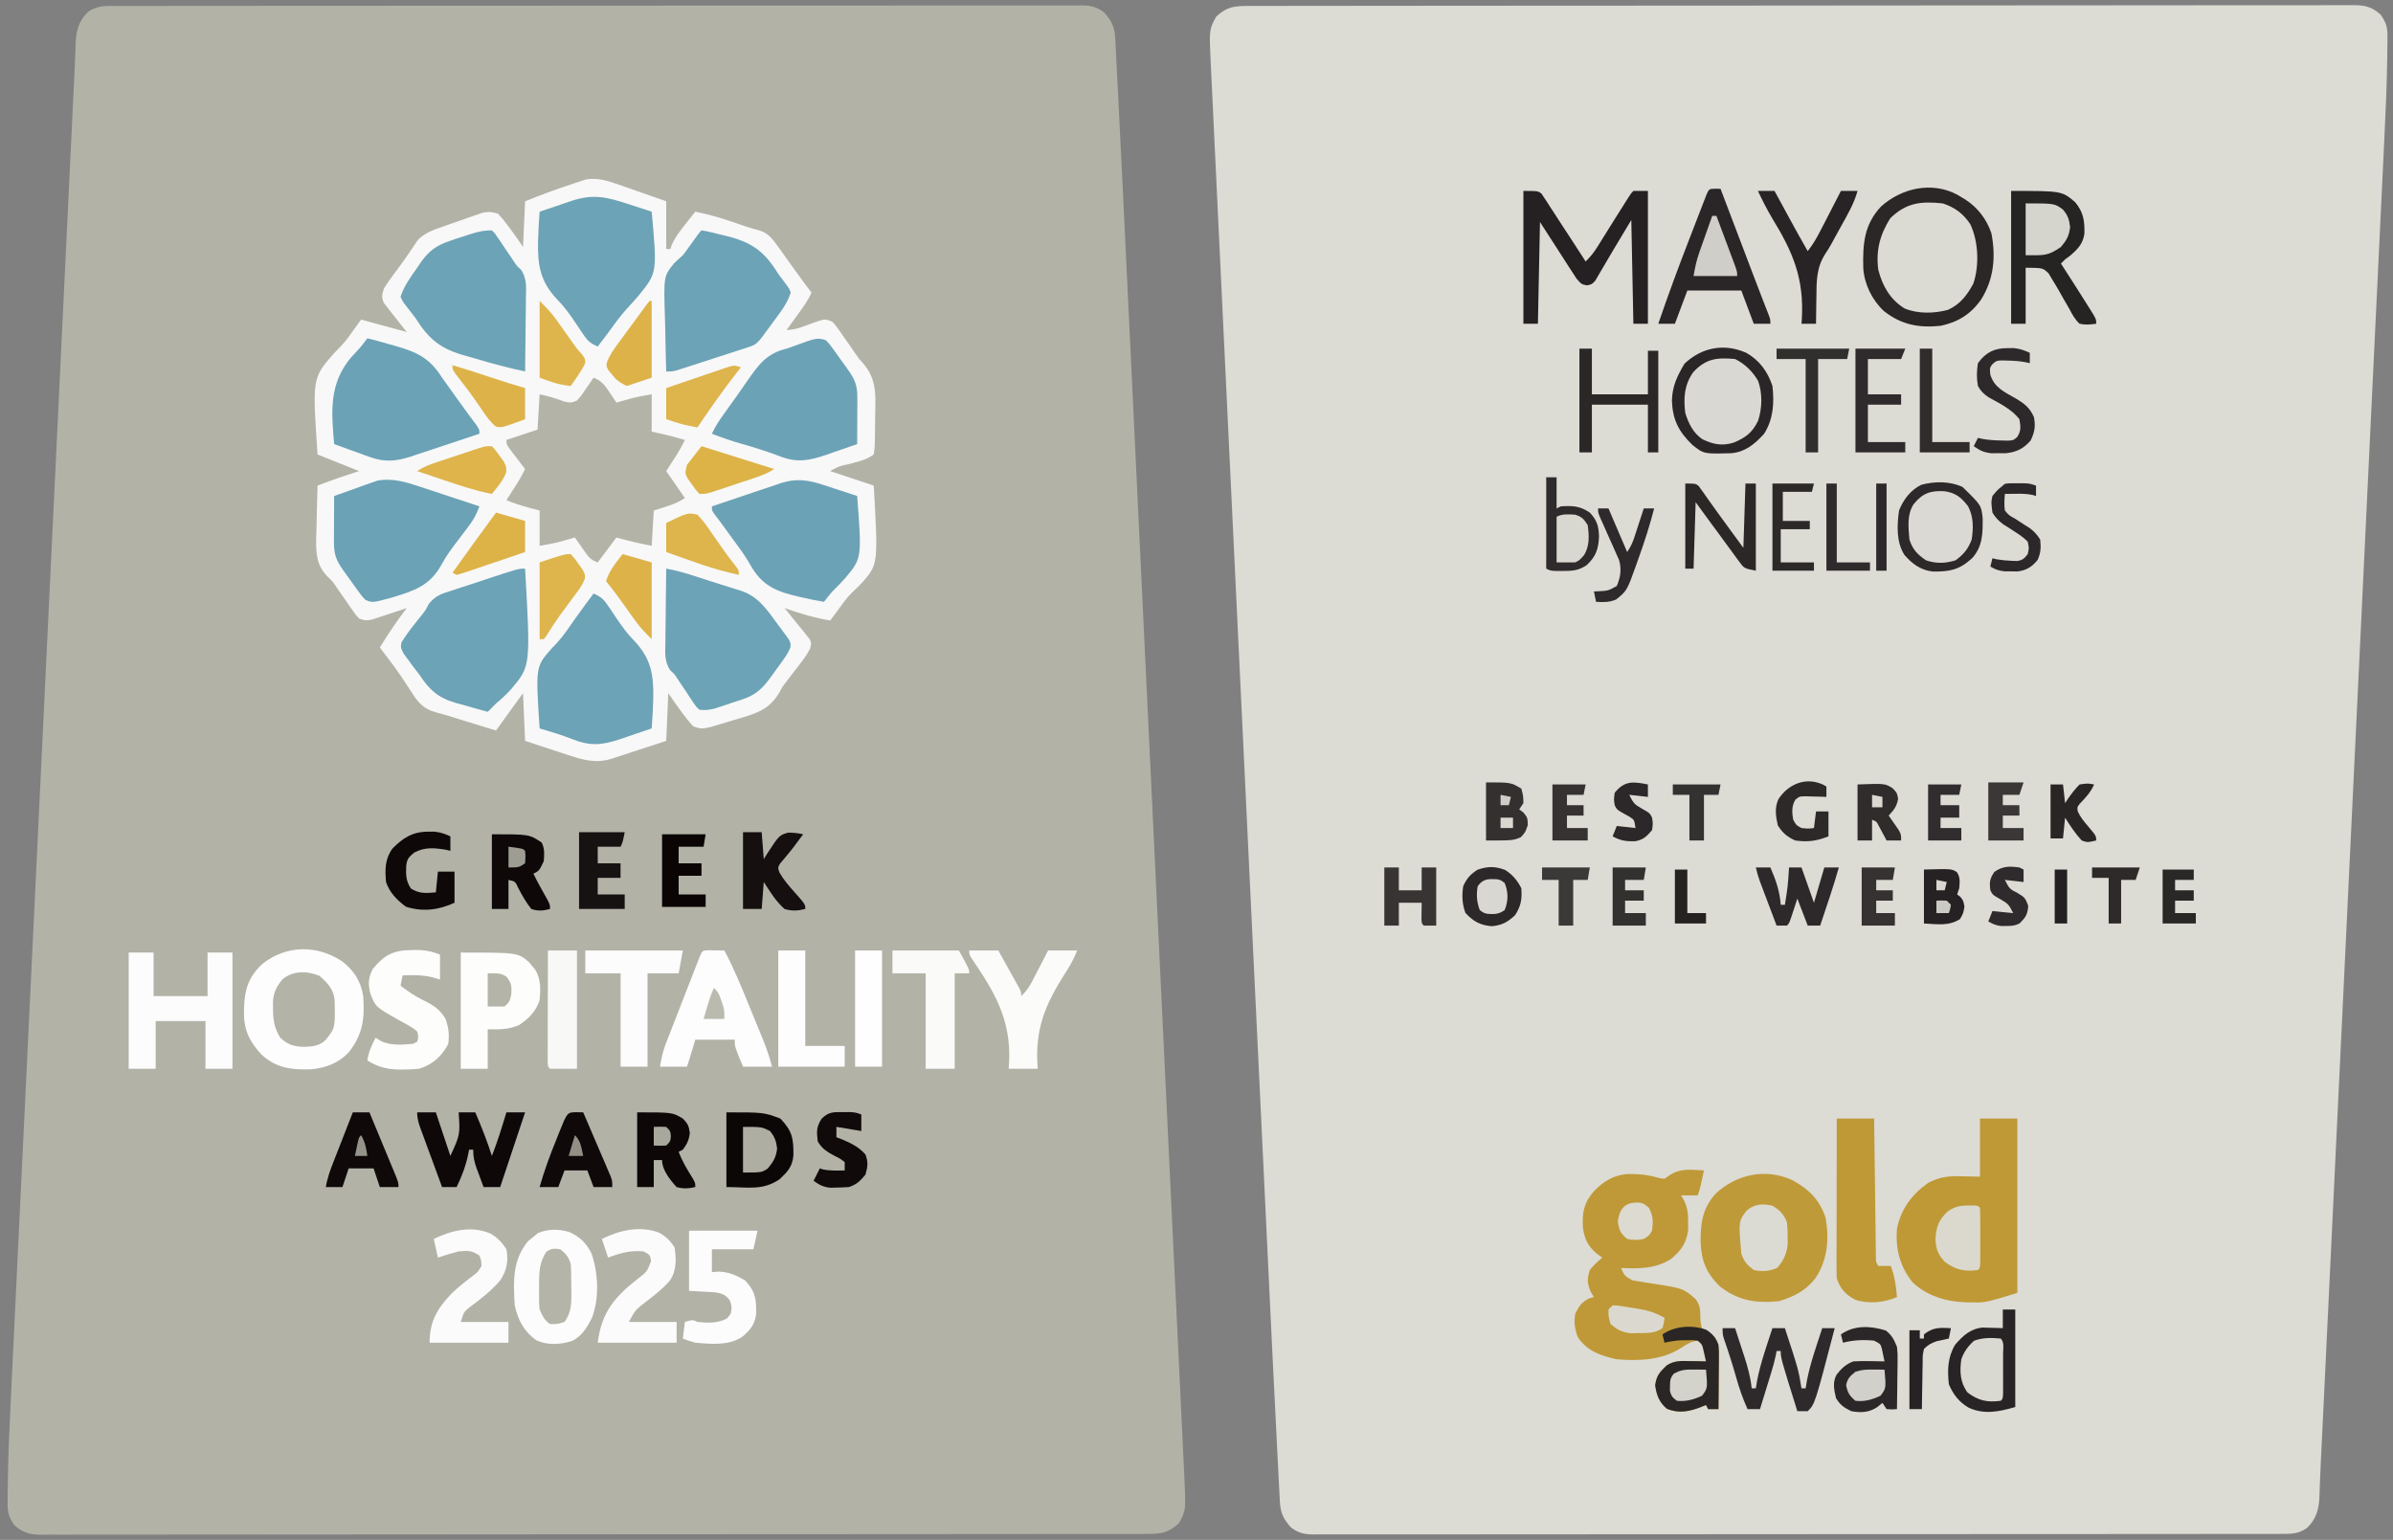 <?xml version="1.0" encoding="UTF-8"?>
<svg version="1.1" xmlns="http://www.w3.org/2000/svg" width="1153" height="742">
<rect width="100%" height="100%" fill="#808080" stroke="none"/>
<path d="M0 0 C1.389 -0.004 1.389 -0.004 2.805 -0.007 C5.942 -0.014 9.08 -0.013 12.217 -0.013 C14.475 -0.016 16.732 -0.02 18.99 -0.024 C25.222 -0.034 31.454 -0.038 37.686 -0.04 C43.708 -0.044 49.73 -0.052 55.752 -0.06 C71.893 -0.081 88.033 -0.091 104.173 -0.1 C111.806 -0.104 119.438 -0.11 127.07 -0.115 C153.186 -0.133 179.301 -0.148 205.417 -0.155 C207.057 -0.156 208.697 -0.156 210.337 -0.157 C211.557 -0.157 211.557 -0.157 212.802 -0.157 C216.923 -0.159 221.044 -0.16 225.164 -0.161 C226.391 -0.161 226.391 -0.161 227.643 -0.162 C254.166 -0.17 280.69 -0.193 307.214 -0.226 C335.242 -0.26 363.271 -0.28 391.299 -0.283 C394.374 -0.283 397.45 -0.284 400.525 -0.284 C401.661 -0.284 401.661 -0.284 402.82 -0.285 C415.02 -0.287 427.22 -0.303 439.42 -0.323 C451.677 -0.343 463.934 -0.349 476.191 -0.339 C482.835 -0.335 489.479 -0.337 496.122 -0.356 C502.199 -0.374 508.276 -0.373 514.353 -0.357 C516.557 -0.355 518.76 -0.359 520.963 -0.371 C523.95 -0.386 526.935 -0.377 529.921 -0.361 C530.784 -0.371 531.647 -0.381 532.536 -0.392 C537.884 -0.33 541.038 0.481 545.212 4.134 C547.767 7.721 548.586 10.138 548.548 14.525 C548.544 15.579 548.541 16.633 548.538 17.719 C548.507 19.423 548.507 19.423 548.475 21.162 C548.464 22.36 548.452 23.557 548.44 24.792 C548.267 38.106 547.659 51.398 547.004 64.696 C546.872 67.47 546.741 70.244 546.61 73.018 C546.328 78.996 546.04 84.974 545.75 90.952 C545.318 99.842 544.893 108.731 544.47 117.621 C543.757 132.588 543.039 147.554 542.317 162.52 C541.602 177.332 540.89 192.144 540.181 206.957 C540.137 207.881 540.093 208.806 540.047 209.758 C539.823 214.454 539.598 219.15 539.374 223.845 C537.786 257.043 536.193 290.24 534.595 323.437 C533.047 355.626 531.501 387.815 529.96 420.005 C529.912 420.997 529.865 421.989 529.816 423.012 C529.386 431.989 528.956 440.967 528.526 449.944 C525.678 509.413 522.828 568.883 519.968 628.352 C519.889 630.002 519.81 631.653 519.73 633.303 C519.691 634.112 519.653 634.921 519.612 635.754 C519.344 641.339 519.076 646.925 518.808 652.51 C518.487 659.192 518.166 665.874 517.844 672.555 C517.682 675.913 517.521 679.272 517.36 682.63 C517.27 684.496 517.27 684.496 517.179 686.401 C517.093 688.199 517.093 688.199 517.005 690.035 C516.842 693.395 516.673 696.756 516.504 700.116 C516.313 703.936 516.148 707.755 516.013 711.577 C515.979 712.403 515.946 713.229 515.911 714.08 C515.851 715.559 515.801 717.038 515.764 718.517 C515.499 724.523 514.143 729.344 509.65 733.509 C505.479 736.289 502.38 736.277 497.484 736.266 C496.673 736.268 495.861 736.27 495.026 736.272 C492.278 736.278 489.53 736.276 486.783 736.275 C484.805 736.277 482.827 736.28 480.849 736.284 C475.39 736.292 469.931 736.294 464.473 736.294 C458.595 736.296 452.717 736.304 446.839 736.31 C433.304 736.325 419.769 736.331 406.235 736.335 C399.55 736.337 392.864 736.341 386.179 736.345 C363.304 736.358 340.429 736.368 317.554 736.372 C316.118 736.372 314.681 736.372 313.245 736.372 C311.805 736.373 310.365 736.373 308.925 736.373 C306.036 736.374 303.147 736.374 300.258 736.374 C299.184 736.375 299.184 736.375 298.087 736.375 C274.855 736.378 251.622 736.394 228.39 736.418 C203.839 736.442 179.288 736.456 154.737 736.457 C152.044 736.457 149.35 736.458 146.656 736.458 C145.993 736.458 145.33 736.458 144.646 736.458 C134.622 736.459 124.598 736.468 114.574 736.482 C103.176 736.497 91.778 736.503 80.379 736.494 C74.56 736.49 68.741 736.491 62.922 736.505 C57.599 736.518 52.276 736.517 46.954 736.505 C45.024 736.503 43.094 736.506 41.164 736.515 C38.548 736.526 35.934 736.518 33.318 736.506 C32.562 736.514 31.806 736.521 31.026 736.529 C26.567 736.485 23.769 735.856 20.212 733.134 C16.546 729.061 15.153 726.033 14.874 720.608 C14.824 719.677 14.774 718.746 14.723 717.787 C14.673 716.765 14.622 715.743 14.57 714.691 C14.514 713.611 14.458 712.531 14.399 711.419 C14.212 707.802 14.03 704.185 13.849 700.568 C13.717 697.989 13.585 695.411 13.452 692.832 C12.023 664.889 10.682 636.942 9.35 608.995 C8.977 601.158 8.601 593.32 8.226 585.483 C7.492 570.152 6.76 554.822 6.028 539.492 C5.389 526.105 4.75 512.719 4.11 499.333 C4.024 497.523 3.937 495.714 3.851 493.904 C3.72 491.176 3.59 488.448 3.459 485.72 C2.252 460.466 1.046 435.212 -0.16 409.958 C-0.205 409.012 -0.25 408.065 -0.297 407.09 C-0.663 399.41 -1.03 391.729 -1.396 384.048 C-2.832 353.97 -4.269 323.892 -5.708 293.814 C-7.33 259.902 -8.951 225.989 -10.57 192.077 C-10.742 188.466 -10.914 184.856 -11.087 181.245 C-11.129 180.356 -11.172 179.467 -11.215 178.552 C-11.856 165.142 -12.497 151.733 -13.138 138.324 C-13.866 123.114 -14.593 107.903 -15.317 92.692 C-15.723 84.184 -16.129 75.676 -16.537 67.168 C-16.809 61.489 -17.08 55.811 -17.35 50.133 C-17.504 46.896 -17.658 43.66 -17.814 40.423 C-17.982 36.94 -18.147 33.456 -18.312 29.972 C-18.361 28.965 -18.41 27.959 -18.46 26.922 C-19.19 11.352 -19.19 11.352 -15.788 5.134 C-10.531 0.262 -6.954 -0.012 0 0 Z " fill="#DCDBD4" transform="translate(601.788,2.866)"/>
<path d="M0 0 C0.811 -0.002 1.622 -0.004 2.458 -0.006 C5.206 -0.012 7.953 -0.01 10.701 -0.009 C12.679 -0.012 14.657 -0.015 16.635 -0.018 C22.094 -0.026 27.552 -0.028 33.011 -0.029 C38.889 -0.03 44.767 -0.038 50.645 -0.045 C64.18 -0.059 77.714 -0.065 91.249 -0.069 C97.934 -0.072 104.619 -0.075 111.305 -0.079 C134.18 -0.092 157.055 -0.103 179.929 -0.106 C181.366 -0.106 182.802 -0.107 184.239 -0.107 C185.679 -0.107 187.119 -0.107 188.559 -0.107 C191.448 -0.108 194.337 -0.108 197.226 -0.109 C197.942 -0.109 198.658 -0.109 199.396 -0.109 C222.629 -0.113 245.862 -0.129 269.094 -0.152 C293.645 -0.177 318.196 -0.19 342.747 -0.192 C345.44 -0.192 348.134 -0.192 350.828 -0.192 C351.491 -0.192 352.154 -0.192 352.838 -0.192 C362.862 -0.193 372.886 -0.203 382.91 -0.216 C394.308 -0.232 405.706 -0.237 417.105 -0.229 C422.924 -0.225 428.743 -0.226 434.562 -0.24 C439.885 -0.252 445.207 -0.251 450.53 -0.239 C452.46 -0.237 454.39 -0.24 456.32 -0.249 C458.936 -0.26 461.55 -0.253 464.166 -0.241 C464.922 -0.248 465.678 -0.256 466.458 -0.264 C470.917 -0.219 473.715 0.41 477.272 3.131 C480.938 7.205 482.331 10.233 482.61 15.658 C482.66 16.589 482.71 17.52 482.761 18.479 C482.811 19.501 482.862 20.522 482.913 21.575 C482.97 22.655 483.026 23.734 483.084 24.846 C483.272 28.463 483.454 32.081 483.635 35.698 C483.767 38.276 483.899 40.855 484.032 43.434 C485.461 71.376 486.802 99.323 488.134 127.271 C488.507 135.108 488.882 142.946 489.258 150.783 C489.992 166.113 490.724 181.444 491.456 196.774 C492.095 210.16 492.734 223.547 493.374 236.933 C493.46 238.743 493.547 240.552 493.633 242.362 C493.764 245.09 493.894 247.817 494.024 250.545 C495.232 275.799 496.438 301.053 497.644 326.308 C497.689 327.254 497.734 328.2 497.781 329.175 C498.147 336.856 498.514 344.537 498.88 352.218 C500.316 382.296 501.753 412.374 503.192 442.452 C504.814 476.364 506.434 510.276 508.054 544.189 C508.226 547.799 508.398 551.41 508.571 555.021 C508.613 555.91 508.656 556.798 508.699 557.714 C509.34 571.123 509.981 584.532 510.622 597.941 C511.35 613.152 512.076 628.363 512.801 643.573 C513.207 652.082 513.613 660.59 514.021 669.098 C514.293 674.776 514.564 680.455 514.834 686.133 C514.988 689.369 515.142 692.606 515.298 695.842 C515.465 699.326 515.631 702.81 515.796 706.294 C515.869 707.803 515.869 707.803 515.944 709.344 C516.674 724.913 516.674 724.913 513.272 731.131 C508.015 736.003 504.438 736.277 497.484 736.266 C496.095 736.269 496.095 736.269 494.679 736.273 C491.541 736.279 488.404 736.279 485.267 736.279 C483.009 736.282 480.752 736.286 478.494 736.29 C472.262 736.3 466.03 736.303 459.798 736.306 C453.776 736.31 447.754 736.318 441.731 736.326 C425.591 736.347 409.451 736.357 393.31 736.366 C385.678 736.37 378.046 736.375 370.413 736.38 C344.298 736.398 318.183 736.413 292.067 736.421 C290.427 736.421 288.787 736.422 287.147 736.422 C286.334 736.422 285.52 736.423 284.682 736.423 C280.561 736.424 276.44 736.425 272.319 736.427 C271.093 736.427 271.093 736.427 269.841 736.427 C243.317 736.435 216.794 736.459 190.27 736.491 C162.242 736.525 134.213 736.545 106.185 736.548 C103.109 736.549 100.034 736.549 96.959 736.55 C96.201 736.55 95.444 736.55 94.664 736.55 C82.464 736.553 70.264 736.568 58.064 736.589 C45.807 736.609 33.55 736.614 21.292 736.605 C14.649 736.6 8.005 736.602 1.362 736.622 C-4.716 736.639 -10.792 736.638 -16.869 736.623 C-19.073 736.62 -21.276 736.625 -23.479 736.637 C-26.466 736.652 -29.451 736.642 -32.437 736.626 C-33.3 736.637 -34.163 736.647 -35.052 736.657 C-40.4 736.595 -43.554 735.785 -47.728 732.131 C-50.283 728.544 -51.102 726.127 -51.064 721.741 C-51.061 720.687 -51.057 719.633 -51.054 718.547 C-51.033 717.411 -51.013 716.275 -50.991 715.104 C-50.98 713.906 -50.968 712.708 -50.956 711.474 C-50.783 698.16 -50.175 684.867 -49.52 671.57 C-49.388 668.796 -49.257 666.022 -49.127 663.248 C-48.844 657.269 -48.557 651.291 -48.266 645.314 C-47.834 636.424 -47.409 627.534 -46.986 618.644 C-46.273 603.678 -45.555 588.712 -44.833 573.746 C-44.118 558.933 -43.406 544.121 -42.698 529.309 C-42.631 527.922 -42.631 527.922 -42.564 526.508 C-42.339 521.812 -42.114 517.116 -41.89 512.42 C-40.302 479.223 -38.709 446.026 -37.112 412.828 C-35.563 380.639 -34.017 348.45 -32.476 316.261 C-32.428 315.269 -32.381 314.276 -32.332 313.254 C-31.902 304.276 -31.472 295.299 -31.042 286.322 C-28.194 226.852 -25.344 167.383 -22.485 107.914 C-22.405 106.263 -22.326 104.613 -22.246 102.962 C-22.208 102.154 -22.169 101.345 -22.129 100.512 C-21.86 94.926 -21.592 89.341 -21.324 83.755 C-21.003 77.074 -20.682 70.392 -20.36 63.711 C-20.198 60.352 -20.037 56.994 -19.876 53.636 C-19.816 52.391 -19.757 51.147 -19.695 49.865 C-19.638 48.666 -19.58 47.467 -19.521 46.231 C-19.358 42.87 -19.189 39.51 -19.02 36.149 C-18.829 32.329 -18.665 28.511 -18.529 24.688 C-18.479 23.45 -18.479 23.45 -18.427 22.186 C-18.367 20.707 -18.317 19.228 -18.28 17.748 C-18.015 11.743 -16.659 6.921 -12.166 2.756 C-7.996 -0.024 -4.896 -0.011 0 0 Z " fill="#B2B2A7" transform="translate(54.728,2.869)"/>
<path d="M0 0 C0.634 0.221 1.268 0.441 1.921 0.668 C3.919 1.365 5.915 2.071 7.91 2.777 C9.275 3.255 10.64 3.732 12.006 4.209 C15.331 5.37 18.651 6.543 21.973 7.715 C21.973 15.305 21.973 22.895 21.973 30.715 C22.633 30.715 23.293 30.715 23.973 30.715 C24.197 30.03 24.421 29.346 24.652 28.641 C26.32 24.945 28.584 22.06 31.098 18.902 C31.8 18.006 31.8 18.006 32.516 17.092 C33.663 15.629 34.817 14.171 35.973 12.715 C42.185 13.966 48.113 15.641 54.098 17.715 C55.621 18.237 57.144 18.758 58.668 19.277 C59.393 19.526 60.117 19.774 60.864 20.03 C62.847 20.674 64.833 21.212 66.852 21.73 C71.347 23.148 73.305 26.035 75.973 29.715 C76.348 30.232 76.724 30.75 77.111 31.283 C79.279 34.279 81.426 37.29 83.559 40.312 C86.286 44.173 89.113 47.952 91.973 51.715 C90.159 55.842 87.481 59.335 84.848 62.965 C84.146 63.939 84.146 63.939 83.43 64.934 C82.28 66.529 81.127 68.122 79.973 69.715 C84.411 69.715 88.313 67.927 92.436 66.404 C98.443 64.291 98.443 64.291 101.973 65.715 C103.509 67.322 103.509 67.322 104.961 69.398 C105.503 70.162 106.045 70.926 106.604 71.713 C107.158 72.518 107.713 73.323 108.285 74.152 C108.828 74.923 109.372 75.693 109.932 76.486 C111.051 78.077 112.155 79.679 113.243 81.291 C114.924 83.743 114.924 83.743 116.929 85.893 C123.194 93.268 122.925 100.507 122.666 109.74 C122.597 112.238 122.583 114.732 122.578 117.23 C122.559 118.819 122.537 120.408 122.512 121.996 C122.505 122.742 122.499 123.488 122.492 124.256 C122.424 126.342 122.424 126.342 121.973 129.715 C119.389 131.438 117.882 132.163 114.996 132.969 C113.867 133.291 113.867 133.291 112.715 133.619 C111.934 133.836 111.153 134.054 110.348 134.277 C105.264 135.309 105.264 135.309 100.973 137.715 C111.368 141.18 111.368 141.18 121.973 144.715 C124.093 182.566 124.093 182.566 116.535 191.277 C114.937 192.984 113.306 194.599 111.577 196.172 C108.914 198.733 106.862 201.716 104.723 204.715 C103.473 206.382 102.223 208.048 100.973 209.715 C93.364 208.435 86.24 206.287 78.973 203.715 C79.377 204.204 79.781 204.692 80.198 205.196 C82.017 207.417 83.807 209.659 85.598 211.902 C86.234 212.671 86.871 213.44 87.527 214.232 C88.12 214.983 88.713 215.734 89.324 216.508 C89.879 217.194 90.434 217.88 91.006 218.587 C91.973 220.715 91.973 220.715 91.299 223.25 C90.116 225.448 88.92 227.379 87.398 229.352 C86.895 230.012 86.392 230.673 85.873 231.354 C85.349 232.03 84.825 232.706 84.285 233.402 C83.259 234.738 82.234 236.075 81.211 237.414 C80.673 238.1 80.136 238.786 79.582 239.492 C77.909 241.707 77.909 241.707 76.566 244.263 C71.965 252.225 65.896 254.402 57.475 256.797 C55.333 257.406 53.213 258.066 51.09 258.736 C39.44 262.293 39.44 262.293 34.973 260.715 C33.043 258.614 31.426 256.643 29.785 254.34 C29.348 253.749 28.91 253.159 28.459 252.551 C26.563 249.98 24.744 247.372 22.973 244.715 C22.643 252.305 22.313 259.895 21.973 267.715 C17.566 269.173 13.158 270.62 8.74 272.042 C7.241 272.528 5.743 273.02 4.248 273.518 C2.088 274.236 -0.078 274.932 -2.246 275.625 C-2.905 275.849 -3.563 276.073 -4.242 276.303 C-11.691 278.634 -17.692 277.029 -24.934 274.648 C-26.79 274.044 -26.79 274.044 -28.684 273.428 C-29.965 273.003 -31.246 272.578 -32.527 272.152 C-33.84 271.723 -35.152 271.294 -36.465 270.865 C-39.654 269.822 -42.841 268.769 -46.027 267.715 C-46.357 260.125 -46.687 252.535 -47.027 244.715 C-51.317 250.655 -55.607 256.595 -60.027 262.715 C-64.174 261.445 -68.319 260.174 -72.465 258.902 C-73.63 258.546 -74.794 258.189 -75.994 257.822 C-78.289 257.118 -80.581 256.404 -82.871 255.681 C-84.79 255.094 -86.723 254.543 -88.672 254.063 C-95.075 252.375 -97.582 249.291 -101.027 243.777 C-102.041 242.248 -103.057 240.719 -104.074 239.191 C-104.567 238.436 -105.06 237.681 -105.568 236.903 C-107.686 233.727 -109.963 230.686 -112.277 227.652 C-113.004 226.692 -113.731 225.732 -114.48 224.742 C-114.991 224.073 -115.501 223.404 -116.027 222.715 C-111.954 216.159 -107.758 209.814 -103.027 203.715 C-103.582 203.902 -104.137 204.089 -104.708 204.281 C-107.228 205.124 -109.752 205.951 -112.277 206.777 C-113.586 207.219 -113.586 207.219 -114.922 207.67 C-115.766 207.944 -116.611 208.218 -117.48 208.5 C-118.256 208.757 -119.031 209.013 -119.829 209.278 C-122.361 209.781 -123.653 209.724 -126.027 208.715 C-127.564 207.092 -127.564 207.092 -129.016 204.996 C-129.558 204.228 -130.1 203.46 -130.658 202.668 C-131.213 201.858 -131.768 201.049 -132.34 200.215 C-133.438 198.641 -134.539 197.068 -135.641 195.496 C-136.187 194.69 -136.734 193.885 -137.297 193.054 C-138.955 190.686 -138.955 190.686 -140.99 188.783 C-146.564 183.085 -146.742 177.88 -146.696 170.277 C-146.642 167.734 -146.554 165.194 -146.465 162.652 C-146.43 160.911 -146.398 159.169 -146.369 157.428 C-146.293 153.188 -146.172 148.952 -146.027 144.715 C-144.765 144.239 -143.503 143.763 -142.24 143.288 C-141.537 143.023 -140.834 142.758 -140.11 142.485 C-137.27 141.435 -134.403 140.475 -131.527 139.527 C-130.486 139.183 -129.444 138.839 -128.371 138.484 C-127.598 138.23 -126.824 137.976 -126.027 137.715 C-126.936 137.351 -126.936 137.351 -127.863 136.98 C-133.918 134.559 -139.973 132.137 -146.027 129.715 C-148.541 92.931 -148.541 92.931 -138.243 81.103 C-137.077 79.855 -135.891 78.627 -134.682 77.422 C-132.191 74.852 -130.256 72.029 -128.215 69.09 C-127.153 67.631 -126.09 66.173 -125.027 64.715 C-124.361 64.897 -123.694 65.078 -123.008 65.266 C-122.086 65.517 -121.164 65.768 -120.215 66.027 C-114.486 67.59 -108.757 69.152 -103.027 70.715 C-103.396 70.256 -103.765 69.798 -104.145 69.325 C-105.809 67.238 -107.449 65.133 -109.09 63.027 C-109.671 62.306 -110.251 61.585 -110.85 60.842 C-111.667 59.783 -111.667 59.783 -112.5 58.703 C-113.262 57.737 -113.262 57.737 -114.039 56.751 C-115.373 54.001 -114.943 52.584 -114.027 49.715 C-112.589 47.429 -111.141 45.305 -109.527 43.152 C-109.078 42.545 -108.629 41.938 -108.166 41.313 C-107.238 40.06 -106.308 38.809 -105.375 37.559 C-104.107 35.824 -102.904 34.062 -101.715 32.273 C-100.993 31.223 -100.271 30.172 -99.527 29.09 C-98.898 28.149 -98.269 27.208 -97.621 26.238 C-93.916 22.633 -89.859 21.373 -85.027 19.715 C-84.138 19.391 -83.248 19.067 -82.332 18.733 C-79.636 17.759 -76.928 16.826 -74.215 15.902 C-73.3 15.578 -72.386 15.254 -71.443 14.92 C-70.557 14.619 -69.671 14.318 -68.758 14.008 C-67.968 13.735 -67.178 13.462 -66.364 13.18 C-63.553 12.62 -61.752 12.842 -59.027 13.715 C-57.097 15.816 -55.481 17.786 -53.84 20.09 C-53.402 20.68 -52.965 21.271 -52.514 21.879 C-50.618 24.449 -48.799 27.057 -47.027 29.715 C-46.697 22.455 -46.367 15.195 -46.027 7.715 C-38.966 4.89 -32.045 2.254 -24.84 -0.098 C-23.894 -0.422 -22.949 -0.746 -21.975 -1.08 C-21.05 -1.381 -20.125 -1.682 -19.172 -1.992 C-18.351 -2.265 -17.529 -2.538 -16.683 -2.82 C-10.834 -3.845 -5.48 -1.924 0 0 Z " fill="#F8F8F8" transform="translate(299.027,89.285)"/>
<path d="M0 0 C-0.31 1.438 -0.623 2.875 -0.938 4.312 C-1.112 5.113 -1.286 5.914 -1.465 6.738 C-2 9 -2 9 -3 12 C-5.64 12 -8.28 12 -11 12 C-10.269 13.268 -10.269 13.268 -9.523 14.562 C-7.848 18.342 -7.598 20.889 -7.625 25 C-7.613 26.763 -7.613 26.763 -7.602 28.562 C-8.328 34.832 -11.119 38.841 -15.93 42.676 C-23.339 47.415 -31.472 47.396 -40 47 C-38.143 50.901 -38.143 50.901 -34.491 52.947 C-33.511 53.099 -32.53 53.25 -31.52 53.406 C-29.896 53.687 -29.896 53.687 -28.24 53.973 C-27.109 54.147 -25.978 54.321 -24.812 54.5 C-9.956 56.825 -9.956 56.825 -4 62 C-1.768 65.348 -1.814 66.536 -1.75 70.438 C-1.614 73.361 -1.614 73.361 -1 76 C1.812 78.514 1.812 78.514 5 80 C7.512 83.514 7.23 86.966 7.195 91.172 C7.192 91.854 7.19 92.537 7.187 93.24 C7.176 95.41 7.15 97.58 7.125 99.75 C7.115 101.225 7.106 102.701 7.098 104.176 C7.076 107.784 7.041 111.392 7 115 C5.35 115 3.7 115 2 115 C1.67 114.34 1.34 113.68 1 113 C-0.145 113.464 -0.145 113.464 -1.312 113.938 C-6.965 116.172 -12.074 117.171 -17.812 114.875 C-21.606 111.624 -22.802 108.386 -23.5 103.5 C-22.824 98.768 -21.402 97.324 -18 94 C-14.328 91.475 -10.537 91.77 -6.25 91.875 C-5.553 91.884 -4.855 91.893 -4.137 91.902 C-2.424 91.926 -0.712 91.962 1 92 C0.711 90.721 0.422 89.442 0.125 88.125 C-0.037 87.406 -0.2 86.686 -0.367 85.945 C-0.905 83.793 -0.905 83.793 -3 82 C-6.138 82.371 -8.292 83.69 -10.875 85.438 C-20.255 91.454 -31.12 91.85 -42 91 C-49.727 89.286 -56.325 87.058 -60.812 80.25 C-62.253 76.308 -62.743 73.143 -62 69 C-60.149 65.298 -58.965 63.482 -55.25 61.625 C-54.508 61.419 -53.765 61.212 -53 61 C-53.516 60.154 -54.031 59.309 -54.562 58.438 C-56.319 54.238 -56.319 52.343 -55 48 C-53.164 45.693 -51.239 43.954 -49 42 C-49.928 41.319 -50.856 40.639 -51.812 39.938 C-56.106 36.284 -57.67 32.658 -58.352 27.164 C-58.691 20.081 -57.734 15.356 -53 10 C-48.575 5.357 -43.608 2.323 -37.203 1.75 C-32.269 1.65 -27.881 1.908 -23.125 3.25 C-20.993 3.866 -20.993 3.866 -19 4 C-18.093 3.381 -17.185 2.763 -16.25 2.125 C-11.175 -1.193 -5.902 -0.315 0 0 Z " fill="#BF9937" transform="translate(821,564)"/>
<path d="M0 0 C3.89 1.497 5.469 3.704 7.75 7.125 C8.67 8.49 8.67 8.49 9.609 9.883 C10.298 10.931 10.298 10.931 11 12 C11.724 11.795 12.449 11.59 13.195 11.379 C14.162 11.109 15.129 10.84 16.125 10.562 C17.076 10.296 18.028 10.029 19.008 9.754 C21.969 9.008 24.988 8.502 28 8 C28 13.94 28 19.88 28 26 C29.341 26.289 30.681 26.578 32.062 26.875 C36.096 27.768 40.042 28.821 44 30 C41.504 35.295 38.16 40.085 35 45 C37.97 49.29 40.94 53.58 44 58 C39.379 61.08 34.277 62.298 29 64 C28.67 69.61 28.34 75.22 28 81 C22.185 79.885 16.717 78.633 11 77 C8.03 80.96 5.06 84.92 2 89 C-1.937 87.688 -2.827 85.804 -5.188 82.438 C-5.903 81.426 -6.618 80.414 -7.355 79.371 C-7.898 78.589 -8.441 77.806 -9 77 C-9.724 77.205 -10.449 77.41 -11.195 77.621 C-12.162 77.891 -13.129 78.16 -14.125 78.438 C-15.076 78.704 -16.028 78.971 -17.008 79.246 C-19.969 79.992 -22.988 80.498 -26 81 C-26 75.39 -26 69.78 -26 64 C-27.712 63.546 -29.424 63.093 -31.188 62.625 C-34.914 61.637 -38.445 60.495 -42 59 C-41.277 57.879 -41.277 57.879 -40.539 56.734 C-39.907 55.75 -39.276 54.765 -38.625 53.75 C-37.999 52.775 -37.372 51.801 -36.727 50.797 C-35.349 48.565 -34.117 46.369 -33 44 C-33.65 43.157 -34.299 42.314 -34.969 41.445 C-35.813 40.339 -36.656 39.232 -37.5 38.125 C-37.929 37.569 -38.359 37.014 -38.801 36.441 C-42 32.227 -42 32.227 -42 30 C-37.05 28.35 -32.1 26.7 -27 25 C-26.67 19.39 -26.34 13.78 -26 8 C-21.774 8.845 -18.176 9.968 -14.184 11.477 C-11.55 12.108 -10.461 12.156 -8 11 C-5.769 8.477 -5.769 8.477 -3.75 5.438 C-3.044 4.426 -2.337 3.414 -1.609 2.371 C-1.078 1.589 -0.547 0.806 0 0 Z " fill="#B3B3A7" transform="translate(286,182)"/>
<path d="M0 0 C5.94 0 11.88 0 18 0 C18 27.72 18 55.44 18 84 C2.711 88.704 2.711 88.704 -4.5 88.562 C-5.708 88.548 -5.708 88.548 -6.94 88.534 C-16.351 88.209 -25.626 85.446 -32.57 78.812 C-38.731 71.002 -40.73 62.742 -40 53 C-38.006 43.573 -32.842 36.517 -25 31 C-19.362 27.987 -14.882 27.615 -8.562 27.812 C-5.737 27.874 -2.911 27.936 0 28 C0 18.76 0 9.52 0 0 Z " fill="#BF9936" transform="translate(954,539)"/>
<path d="M0 0 C7.949 4.369 12.965 9.305 15.891 18.082 C17.75 28.422 16.823 38.473 10.926 47.277 C6.257 53.21 0.507 56.183 -6.719 58.254 C-17.596 59.362 -26.373 57.949 -35.031 51.129 C-41.381 44.972 -43.905 39.065 -44.308 30.275 C-44.439 20.971 -43.554 13.617 -37.109 6.469 C-26.926 -3.038 -12.802 -5.965 0 0 Z " fill="#BF9A38" transform="translate(863.719,568.746)"/>
<path d="M0 0 C1.492 1.481 1.492 1.481 2.875 3.543 C3.385 4.287 3.896 5.032 4.422 5.799 C5.203 6.981 5.203 6.981 6 8.188 C7.04 9.724 8.082 11.259 9.125 12.793 C9.809 13.822 9.809 13.822 10.508 14.872 C11.978 17.108 11.978 17.108 14.155 19.104 C16.935 23.469 16.497 27.483 16.391 32.551 C16.385 33.565 16.379 34.579 16.373 35.623 C16.351 38.854 16.301 42.083 16.25 45.312 C16.23 47.506 16.212 49.699 16.195 51.893 C16.151 57.262 16.084 62.631 16 68 C8.004 66.286 0.17 64.229 -7.656 61.864 C-9.17 61.415 -10.689 60.984 -12.214 60.571 C-24.586 57.203 -30.117 52.872 -37 42 C-38.398 40.152 -39.811 38.316 -41.25 36.5 C-43.016 34.219 -43.016 34.219 -44 32 C-42.281 26.694 -39.12 22.454 -35.938 17.938 C-35.402 17.135 -34.866 16.333 -34.314 15.506 C-30.276 9.787 -26.617 7.175 -20 5 C-19.29 4.748 -18.58 4.496 -17.849 4.236 C-15.806 3.531 -13.754 2.882 -11.688 2.25 C-10.998 2.03 -10.309 1.809 -9.6 1.582 C-6.206 0.528 -3.591 0 0 0 Z " fill="#6CA3B6" transform="translate(237,111)"/>
<path d="M0 0 C1.527 0.494 1.527 0.494 3.084 0.998 C5.579 1.806 8.071 2.619 10.562 3.438 C13.225 32.83 13.225 32.83 4.312 43.812 C2.425 46.026 0.497 48.178 -1.495 50.298 C-4.725 53.855 -7.487 57.746 -10.312 61.625 C-11.307 62.954 -12.305 64.281 -13.305 65.605 C-14.009 66.54 -14.712 67.475 -15.438 68.438 C-18.532 67.107 -20.15 65.87 -22.031 63.086 C-22.499 62.409 -22.966 61.732 -23.448 61.034 C-24.466 59.517 -25.482 57.998 -26.497 56.479 C-29.088 52.652 -31.637 49.102 -34.891 45.809 C-43.234 37.025 -44.449 29.205 -44.188 17.438 C-44.051 12.763 -43.793 8.101 -43.438 3.438 C-39.425 2.059 -35.401 0.714 -31.375 -0.625 C-30.241 -1.015 -29.108 -1.405 -27.939 -1.807 C-17.206 -5.343 -10.474 -3.441 0 0 Z " fill="#6CA3B6" transform="translate(303.438,98.562)"/>
<path d="M0 0 C2.663 47.001 2.663 47.001 -6.75 58.125 C-9.031 60.623 -11.419 62.821 -14 65 C-15.343 66.323 -16.679 67.655 -18 69 C-22.018 67.933 -26.009 66.786 -30 65.625 C-31.125 65.327 -32.251 65.029 -33.41 64.723 C-42.097 62.132 -46.054 58.473 -51 51 C-51.932 49.779 -52.871 48.563 -53.82 47.355 C-54.581 46.31 -55.341 45.265 -56.125 44.188 C-56.911 43.129 -57.698 42.071 -58.508 40.98 C-60 38 -60 38 -59.547 35.516 C-57.607 32.361 -55.439 29.446 -53.125 26.562 C-52.251 25.461 -51.378 24.358 -50.508 23.254 C-50.123 22.773 -49.737 22.291 -49.34 21.795 C-47.839 19.874 -47.839 19.874 -46.378 17.009 C-43.208 12.998 -40.207 12.101 -35.438 10.605 C-34.609 10.328 -33.781 10.05 -32.927 9.764 C-30.291 8.885 -27.646 8.036 -25 7.188 C-23.221 6.599 -21.442 6.008 -19.664 5.416 C-3.316 0 -3.316 0 0 0 Z " fill="#6CA3B6" transform="translate(253,274)"/>
<path d="M0 0 C3.094 1.331 4.712 2.568 6.594 5.352 C7.295 6.367 7.295 6.367 8.011 7.403 C9.028 8.921 10.044 10.439 11.06 11.958 C13.651 15.786 16.199 19.336 19.453 22.629 C27.797 31.413 29.012 39.232 28.75 51 C28.613 55.675 28.355 60.337 28 65 C24.009 66.381 20.006 67.725 16 69.062 C14.875 69.452 13.749 69.842 12.59 70.244 C3.858 73.129 -1.706 73.566 -10.375 70.125 C-15.5 68.11 -20.718 66.544 -26 65 C-27.931 35.315 -27.931 35.315 -20.487 26.795 C-19.531 25.766 -18.563 24.748 -17.584 23.742 C-14.392 20.232 -11.788 16.25 -9.062 12.375 C-7.973 10.86 -6.88 9.347 -5.785 7.836 C-5.32 7.192 -4.855 6.548 -4.375 5.884 C-2.934 3.91 -1.471 1.953 0 0 Z " fill="#6CA3B6" transform="translate(286,286)"/>
<path d="M0 0 C7.146 1.233 14.018 3.727 20.911 5.928 C22.635 6.475 24.361 7.016 26.089 7.551 C28.596 8.326 31.095 9.122 33.594 9.922 C34.746 10.272 34.746 10.272 35.921 10.63 C44.515 13.438 48.725 20.004 53.875 27.062 C54.481 27.865 55.087 28.667 55.711 29.494 C56.278 30.271 56.845 31.047 57.43 31.848 C58.207 32.9 58.207 32.9 59 33.973 C60 36 60 36 59.836 37.996 C58.866 40.322 57.672 42.176 56.199 44.223 C55.634 45.008 55.069 45.794 54.486 46.604 C53.893 47.415 53.299 48.226 52.688 49.062 C52.105 49.878 51.523 50.693 50.924 51.533 C46.923 57.048 43.789 60.61 37.191 62.824 C35.823 63.283 35.823 63.283 34.428 63.752 C33.009 64.215 33.009 64.215 31.562 64.688 C30.621 65.008 29.679 65.328 28.709 65.658 C27.796 65.96 26.882 66.263 25.941 66.574 C25.113 66.848 24.285 67.123 23.432 67.405 C20.769 68.056 18.725 68.356 16 68 C14.394 66.519 14.394 66.519 13.027 64.457 C12.52 63.713 12.013 62.968 11.49 62.201 C10.978 61.413 10.465 60.625 9.938 59.812 C8.906 58.276 7.874 56.741 6.84 55.207 C6.39 54.521 5.94 53.835 5.476 53.128 C4.023 50.889 4.023 50.889 1.847 48.896 C-0.936 44.532 -0.497 40.518 -0.391 35.449 C-0.385 34.435 -0.379 33.421 -0.373 32.377 C-0.351 29.146 -0.301 25.917 -0.25 22.688 C-0.23 20.494 -0.212 18.301 -0.195 16.107 C-0.151 10.738 -0.084 5.369 0 0 Z " fill="#6CA3B6" transform="translate(321,274)"/>
<path d="M0 0 C3.041 0.449 6.016 1.268 9 2 C9.747 2.172 10.495 2.345 11.265 2.522 C24.033 5.591 30.184 9.883 37 21 C38.25 22.667 39.5 24.334 40.75 26 C42.234 28 42.234 28 43 30 C41.844 33.547 40.22 36.353 38.031 39.355 C37.46 40.142 36.889 40.929 36.301 41.74 C35.707 42.548 35.112 43.355 34.5 44.188 C33.906 45.007 33.311 45.826 32.699 46.67 C26.657 54.956 26.657 54.956 22.149 56.42 C21.358 56.681 20.567 56.941 19.752 57.209 C18.897 57.483 18.041 57.757 17.16 58.039 C16.282 58.325 15.404 58.61 14.5 58.905 C12.642 59.508 10.784 60.108 8.924 60.705 C6.075 61.621 3.23 62.548 0.385 63.477 C-1.419 64.061 -3.223 64.644 -5.027 65.227 C-5.881 65.505 -6.734 65.783 -7.613 66.069 C-8.407 66.323 -9.201 66.577 -10.019 66.838 C-10.717 67.063 -11.415 67.288 -12.134 67.52 C-14 68 -14 68 -17 68 C-17.204 61.633 -17.343 55.266 -17.439 48.896 C-17.479 46.733 -17.534 44.57 -17.604 42.408 C-18.24 22.111 -18.24 22.111 -13.246 15.902 C-11.862 14.568 -10.45 13.262 -9 12 C-8.133 10.911 -7.295 9.798 -6.504 8.652 C-1.111 1.111 -1.111 1.111 0 0 Z " fill="#6CA3B6" transform="translate(338,111)"/>
<path d="M0 0 C1.45 0.469 1.45 0.469 2.93 0.947 C3.912 1.273 4.894 1.598 5.906 1.934 C6.919 2.263 7.933 2.592 8.977 2.932 C11.455 3.738 13.932 4.552 16.406 5.371 C18.689 35.34 18.689 35.34 10.656 44.934 C9.11 46.67 7.535 48.328 5.861 49.942 C3.84 51.927 2.129 54.126 0.406 56.371 C-2.981 55.825 -6.254 55.15 -9.594 54.371 C-10.28 54.22 -10.966 54.069 -11.673 53.913 C-21.566 51.624 -28.515 49.146 -34.024 40.333 C-34.79 39.055 -35.549 37.771 -36.3 36.483 C-38.799 32.403 -41.701 28.6 -44.531 24.746 C-45.625 23.234 -46.717 21.721 -47.809 20.207 C-49.264 18.192 -50.725 16.205 -52.268 14.256 C-53.594 12.371 -53.594 12.371 -53.594 10.371 C-48.051 8.48 -42.501 6.611 -36.943 4.762 C-35.056 4.131 -33.17 3.493 -31.287 2.85 C-28.571 1.923 -25.849 1.018 -23.125 0.117 C-22.291 -0.172 -21.458 -0.462 -20.599 -0.76 C-13.111 -3.196 -7.505 -2.457 0 0 Z " fill="#6CA2B6" transform="translate(396.594,233.629)"/>
<path d="M0 0 C1.723 1.826 1.723 1.826 3.418 4.184 C4.032 5.029 4.646 5.874 5.279 6.744 C5.909 7.633 6.539 8.522 7.188 9.438 C7.829 10.322 8.47 11.207 9.131 12.119 C13.193 17.752 15.128 20.471 15.098 27.539 C15.093 29.492 15.093 29.492 15.088 31.484 C15.08 32.865 15.071 34.245 15.062 35.625 C15.057 37.013 15.053 38.401 15.049 39.789 C15.037 43.193 15.021 46.596 15 50 C11.152 51.351 7.296 52.677 3.438 54 C2.351 54.382 1.265 54.763 0.146 55.156 C-8.187 57.993 -13.98 59.116 -22.375 55.812 C-28.504 53.501 -34.657 51.56 -40.962 49.788 C-45.748 48.427 -50.359 46.796 -55 45 C-53.717 42.316 -52.316 39.883 -50.602 37.453 C-50.128 36.78 -49.655 36.108 -49.167 35.415 C-47.009 32.386 -44.843 29.363 -42.67 26.344 C-41.049 24.069 -39.468 21.771 -37.891 19.465 C-32.444 11.642 -28.602 6.289 -19 4 C-17.723 3.563 -16.451 3.111 -15.184 2.648 C-13.831 2.161 -12.478 1.674 -11.125 1.188 C-10.482 0.955 -9.839 0.723 -9.177 0.484 C-5.698 -0.694 -3.437 -1.396 0 0 Z " fill="#6CA2B6" transform="translate(398,164)"/>
<path d="M0 0 C0.809 0.265 1.617 0.53 2.45 0.803 C4.999 1.64 7.545 2.49 10.09 3.34 C11.831 3.914 13.573 4.488 15.314 5.061 C19.555 6.457 23.792 7.864 28.027 9.277 C26.766 12.731 25.33 15.496 23.121 18.43 C22.548 19.199 21.976 19.969 21.385 20.762 C20.122 22.43 18.855 24.096 17.585 25.759 C14.732 29.523 11.974 33.176 9.758 37.355 C4.158 47.531 -3.329 49.953 -14.24 53.235 C-23.582 55.79 -23.582 55.79 -26.973 54.277 C-28.696 52.451 -28.696 52.451 -30.391 50.094 C-31.005 49.249 -31.619 48.404 -32.252 47.533 C-32.882 46.644 -33.511 45.756 -34.16 44.84 C-34.801 43.955 -35.443 43.07 -36.104 42.158 C-40.166 36.526 -42.101 33.806 -42.07 26.738 C-42.067 25.436 -42.064 24.134 -42.061 22.793 C-42.052 21.413 -42.044 20.033 -42.035 18.652 C-42.03 17.264 -42.026 15.876 -42.021 14.488 C-42.01 11.085 -41.993 7.681 -41.973 4.277 C-38.171 2.893 -34.355 1.55 -30.535 0.215 C-29.466 -0.175 -28.397 -0.565 -27.295 -0.967 C-26.241 -1.331 -25.187 -1.695 -24.102 -2.07 C-23.143 -2.411 -22.185 -2.751 -21.198 -3.102 C-13.836 -4.519 -6.956 -2.346 0 0 Z " fill="#6BA2B6" transform="translate(202.973,234.723)"/>
<path d="M0 0 C3.694 0.91 7.346 1.942 11 3 C12.02 3.282 12.02 3.282 13.061 3.57 C23.672 6.566 29.965 9.357 36 19 C37.215 20.727 38.456 22.434 39.698 24.142 C40.988 25.921 42.258 27.714 43.523 29.512 C45.128 31.784 46.755 34.036 48.414 36.27 C49.144 37.253 49.873 38.237 50.625 39.25 C51.603 40.557 51.603 40.557 52.602 41.891 C54 44 54 44 54 46 C48.436 47.865 42.867 49.716 37.295 51.554 C35.401 52.181 33.509 52.811 31.618 53.446 C28.893 54.359 26.164 55.259 23.434 56.156 C22.595 56.441 21.756 56.725 20.892 57.018 C13.919 59.286 8.315 59.792 1.285 57.25 C0.27 56.889 -0.745 56.528 -1.791 56.156 C-3.349 55.584 -3.349 55.584 -4.938 55 C-6.536 54.428 -6.536 54.428 -8.166 53.844 C-10.781 52.906 -13.392 51.958 -16 51 C-17.376 35.146 -18.5 21.994 -7.888 9.282 C-6.793 8.049 -5.678 6.833 -4.534 5.646 C-2.87 3.86 -1.435 1.973 0 0 Z " fill="#6BA2B6" transform="translate(177,163)"/>
<path d="M0 0 C5.579 4.39 8.882 9.557 9.977 16.645 C10.763 27.318 9.806 34.936 3.227 43.457 C-1.717 48.865 -8.158 51.326 -15.344 51.918 C-24.75 52.169 -31.914 51.367 -39.082 44.742 C-44.809 38.539 -47.584 32.958 -47.461 24.395 C-47.451 23.643 -47.441 22.892 -47.431 22.117 C-47.152 13.335 -45.206 7.348 -38.711 1.207 C-27.237 -7.968 -12.335 -8.263 0 0 Z " fill="#FDFDFD" transform="translate(165.023,463.355)"/>
<path d="M0 0 C5.893 2.688 9.202 7.036 12.234 12.684 C15.161 21.431 14.693 32.964 10.758 41.254 C7.467 46.315 3.151 49.483 -2.578 51.309 C-10.215 52.121 -17.749 52.633 -24.074 47.715 C-30.568 41.643 -33.758 34.192 -34.078 25.309 C-33.751 16.824 -30.836 10.177 -25.336 3.781 C-18.282 -2.129 -8.639 -2.317 0 0 Z " fill="#DBDAD3" transform="translate(938.578,98.691)"/>
<path d="M0 0 C5.028 2.209 8.347 5.398 10.75 10.344 C13.999 19.655 14.573 31.755 11.062 41.094 C8.79 45.735 6.234 50.127 1.453 52.469 C-4.069 54.256 -10.279 54.649 -15.668 52.281 C-21.744 48.086 -24.679 42.431 -26.25 35.344 C-26.931 23.982 -27.444 13.603 -19.812 4.406 C-18.967 3.726 -18.121 3.045 -17.25 2.344 C-16.528 1.746 -15.806 1.147 -15.062 0.531 C-10.138 -1.548 -5.12 -1.493 0 0 Z " fill="#FCFCFC" transform="translate(274.25,593.656)"/>
<path d="M0 0 C3.96 0 7.92 0 12 0 C12 6.93 12 13.86 12 21 C20.58 21 29.16 21 38 21 C38 14.07 38 7.14 38 0 C41.96 0 45.92 0 50 0 C50 18.48 50 36.96 50 56 C45.71 56 41.42 56 37 56 C37 48.41 37 40.82 37 33 C29.08 33 21.16 33 13 33 C13 40.59 13 48.18 13 56 C8.71 56 4.42 56 0 56 C0 37.52 0 19.04 0 0 Z " fill="#FCFCFC" transform="translate(62,459)"/>
<path d="M0 0 C5.94 0 11.88 0 18 0 C18.025 2.08 18.05 4.159 18.076 6.302 C18.159 13.163 18.248 20.025 18.339 26.886 C18.395 31.047 18.448 35.208 18.497 39.369 C18.545 43.383 18.597 47.396 18.653 51.41 C18.673 52.943 18.692 54.477 18.709 56.01 C18.733 58.153 18.763 60.296 18.795 62.439 C18.818 64.271 18.818 64.271 18.842 66.14 C18.807 68.945 18.807 68.945 20 71 C21.98 71 23.96 71 26 71 C27.916 75.982 28.555 80.727 29 86 C22.878 88.721 15.179 89.422 8.773 87.242 C4.131 84.733 1.643 81.929 0 77 C-0.091 74.521 -0.126 72.07 -0.114 69.591 C-0.114 68.84 -0.114 68.088 -0.114 67.314 C-0.113 64.83 -0.105 62.347 -0.098 59.863 C-0.096 58.141 -0.094 56.419 -0.093 54.697 C-0.09 50.165 -0.08 45.632 -0.069 41.1 C-0.058 36.475 -0.054 31.85 -0.049 27.225 C-0.038 18.15 -0.021 9.075 0 0 Z " fill="#BF9935" transform="translate(885,539)"/>
<path d="M0 0 C24.447 0 24.447 0 30.812 5.375 C34.856 10.228 35.455 14.368 35.316 20.566 C34.68 25.461 31.991 28.15 28.375 31.25 C27.591 31.828 26.808 32.405 26 33 C25.34 33.66 24.68 34.32 24 35 C24.557 35.86 25.114 36.72 25.688 37.605 C29.687 43.794 33.664 49.997 37.562 56.25 C38.224 57.307 38.885 58.364 39.566 59.453 C41 62 41 62 41 64 C37.978 64.378 35.92 64.635 33 64 C30.68 61.908 29.388 59.365 27.938 56.625 C27.084 55.157 26.23 53.689 25.375 52.223 C24.582 50.816 23.79 49.408 23 48 C21.848 46 20.666 44.016 19.438 42.062 C18.755 40.904 18.755 40.904 18.059 39.723 C15.287 37.081 15.287 37.081 7 37 C7 45.91 7 54.82 7 64 C4.69 64 2.38 64 0 64 C0 42.88 0 21.76 0 0 Z " fill="#262323" transform="translate(969,92)"/>
<path d="M0 0 C2.572 0.033 5.143 0.065 7.715 0.098 C12.414 8.817 16.081 17.971 19.818 27.13 C20.905 29.792 22 32.45 23.096 35.107 C23.796 36.816 24.496 38.525 25.195 40.234 C25.519 41.02 25.843 41.806 26.177 42.615 C27.984 47.06 29.487 51.459 30.715 56.098 C26.095 56.098 21.475 56.098 16.715 56.098 C12.715 46.473 12.715 46.473 12.715 43.098 C6.445 43.098 0.175 43.098 -6.285 43.098 C-6.76 44.686 -7.234 46.274 -7.723 47.91 C-8.542 50.654 -9.379 53.38 -10.285 56.098 C-14.575 56.098 -18.865 56.098 -23.285 56.098 C-22.573 51.827 -21.957 48.825 -20.443 44.934 C-19.878 43.468 -19.878 43.468 -19.301 41.973 C-18.893 40.935 -18.486 39.897 -18.066 38.828 C-17.648 37.751 -17.231 36.675 -16.8 35.565 C-15.918 33.297 -15.034 31.031 -14.147 28.765 C-12.784 25.283 -11.43 21.797 -10.078 18.311 C-9.221 16.108 -8.363 13.905 -7.504 11.703 C-7.097 10.655 -6.689 9.607 -6.27 8.528 C-5.893 7.566 -5.515 6.605 -5.127 5.614 C-4.795 4.764 -4.462 3.914 -4.12 3.038 C-2.866 0.122 -2.866 0.122 0 0 Z " fill="#FDFDFD" transform="translate(341.285,457.902)"/>
<path d="M0 0 C27.506 0 27.506 0 32.961 4.684 C33.428 5.262 33.894 5.841 34.375 6.438 C34.857 7.014 35.339 7.59 35.836 8.184 C38.673 12.611 38.47 17.916 38 23 C36.179 28.462 32.708 31.861 28 35 C22.524 37.19 19.219 37 13 37 C13 43.27 13 49.54 13 56 C8.71 56 4.42 56 0 56 C0 37.52 0 19.04 0 0 Z " fill="#FDFDFC" transform="translate(222,459)"/>
<path d="M0 0 C7 0 7 0 8.715 1.291 C9.108 1.895 9.501 2.499 9.906 3.121 C10.366 3.802 10.826 4.483 11.3 5.184 C11.767 5.928 12.234 6.671 12.715 7.438 C13.466 8.569 13.466 8.569 14.232 9.724 C15.824 12.135 17.38 14.567 18.938 17 C20.011 18.639 21.088 20.278 22.166 21.914 C24.803 25.926 27.409 29.958 30 34 C32.275 31.784 33.989 29.638 35.672 26.938 C36.168 26.145 36.665 25.353 37.177 24.537 C37.955 23.281 37.955 23.281 38.75 22 C39.824 20.284 40.898 18.568 41.973 16.852 C42.491 16.02 43.009 15.189 43.543 14.333 C45.413 11.339 47.296 8.355 49.188 5.375 C49.717 4.537 50.247 3.699 50.793 2.836 C52 1 52 1 53 0 C55.31 0 57.62 0 60 0 C60 21.12 60 42.24 60 64 C57.69 64 55.38 64 53 64 C52.67 47.5 52.34 31 52 14 C43.206 28.599 43.206 28.599 34.598 43.297 C33 45 33 45 30.704 45.517 C28 45 28 45 25.596 42.246 C24.759 40.988 23.94 39.718 23.137 38.438 C22.749 37.848 22.36 37.258 21.961 36.65 C20.517 34.446 19.104 32.222 17.688 30 C14.491 25.05 11.294 20.1 8 15 C7.67 31.17 7.34 47.34 7 64 C4.69 64 2.38 64 0 64 C0 42.88 0 21.76 0 0 Z " fill="#252122" transform="translate(734,92)"/>
<path d="M0 0 C1.207 0.031 1.207 0.031 2.438 0.062 C2.664 0.66 2.891 1.258 3.125 1.873 C5.51 8.152 7.895 14.432 10.281 20.711 C11.168 23.047 12.055 25.383 12.943 27.719 C13.805 29.989 14.667 32.259 15.529 34.529 C16.367 36.733 17.204 38.938 18.04 41.143 C19.735 45.603 21.431 50.062 23.167 54.506 C23.623 55.676 24.08 56.846 24.551 58.051 C25.114 59.476 25.114 59.476 25.689 60.931 C26.438 63.062 26.438 63.062 26.438 65.062 C23.797 65.062 21.157 65.062 18.438 65.062 C16.457 59.782 14.477 54.502 12.438 49.062 C3.857 49.062 -4.723 49.062 -13.562 49.062 C-15.543 54.343 -17.523 59.623 -19.562 65.062 C-22.203 65.062 -24.843 65.062 -27.562 65.062 C-22.929 51.533 -18.001 38.141 -12.826 24.81 C-11.663 21.813 -10.507 18.814 -9.352 15.814 C-8.612 13.904 -7.873 11.993 -7.133 10.082 C-6.788 9.187 -6.443 8.293 -6.088 7.371 C-5.77 6.555 -5.453 5.739 -5.125 4.898 C-4.847 4.179 -4.568 3.459 -4.281 2.719 C-3.14 0.089 -3.007 0.073 0 0 Z " fill="#2A2627" transform="translate(826.562,90.938)"/>
<path d="M0 0 C1.943 -0.021 1.943 -0.021 3.926 -0.043 C7.554 0.179 10.321 0.867 13.688 2.188 C13.688 6.147 13.688 10.107 13.688 14.188 C12.574 13.857 11.46 13.527 10.312 13.188 C5.423 11.943 0.702 12.003 -4.312 12.188 C-4.643 13.838 -4.973 15.488 -5.312 17.188 C-1.704 19.894 1.738 22.306 5.812 24.25 C10.617 26.592 13.832 28.653 16.5 33.438 C17.916 37.908 18.206 40.523 17.688 45.188 C14.534 51.261 10.183 55.085 3.688 57.188 C1.052 57.429 -1.429 57.567 -4.062 57.562 C-5.121 57.564 -5.121 57.564 -6.201 57.566 C-11.98 57.45 -16.429 56.226 -21.312 53.188 C-20.706 49.06 -19.274 45.855 -17.312 42.188 C-16.57 42.682 -15.828 43.178 -15.062 43.688 C-10.218 46.157 -4.6 45.599 0.688 45.188 C1.677 44.693 1.677 44.693 2.688 44.188 C3.359 41.904 3.359 41.904 2.688 39.188 C0.28 37.118 -2.539 35.711 -5.312 34.188 C-17.325 27.463 -17.325 27.463 -19.793 21.164 C-21.035 16.44 -20.947 13.408 -18.688 9.062 C-13.158 2.368 -8.791 0.043 0 0 Z " fill="#FDFDFC" transform="translate(198.312,457.812)"/>
<path d="M0 0 C0.646 0.394 1.292 0.789 1.957 1.195 C2.593 1.569 3.228 1.943 3.883 2.328 C9.854 6.19 14.149 11.801 16.449 18.57 C18.641 29.9 17.68 40.593 11.566 50.434 C6.646 57.516 0.374 61.449 -8.043 63.195 C-18.558 64.289 -26.991 62.671 -35.355 56.07 C-41.054 50.741 -44.803 43.094 -45.281 35.316 C-45.554 23.864 -44.936 14.496 -36.746 5.727 C-26.776 -3.237 -12.211 -6.479 0 0 Z M-32.293 11.383 C-37.253 19.354 -39.26 26.796 -38.043 36.195 C-36.066 43.982 -32.255 50.632 -25.309 54.859 C-18.908 57.478 -11.12 57.289 -4.465 55.504 C1.428 52.816 4.737 48.467 7.77 42.82 C10.697 34.073 10.228 22.54 6.293 14.25 C3.002 9.189 -1.314 6.02 -7.043 4.195 C-17.589 3.073 -24.586 3.89 -32.293 11.383 Z " fill="#2B2727" transform="translate(943.043,93.805)"/>
<path d="M0 0 C5.628 2.714 9.657 7.192 12 13 C12.833 20.869 13.018 28.527 8 35 C3.759 39.241 -0.478 40.72 -6.375 41.375 C-11.762 40.818 -16.079 39.357 -19.582 35.059 C-23.996 28.152 -24.733 22.138 -24 14 C-22.29 8.021 -18.962 4.56 -14 1 C-9.816 -1.092 -4.556 -0.429 0 0 Z " fill="#DAD8D2" transform="translate(836,173)"/>
<path d="M0 0 C1.98 0 3.96 0 6 0 C6 15.51 6 31.02 6 47 C-1.709 49.203 -8.889 50.791 -16.438 47.312 C-21.058 44.638 -23.962 40.9 -26 36 C-26.75 29.098 -26.564 23.022 -23 17 C-19.202 12.603 -15.602 9.229 -9.668 8.707 C-7.945 8.759 -7.945 8.759 -6.188 8.812 C-4.445 8.853 -4.445 8.853 -2.668 8.895 C-1.788 8.929 -0.907 8.964 0 9 C0 6.03 0 3.06 0 0 Z " fill="#282425" transform="translate(965,631)"/>
<path d="M0 0 C4.62 0 9.24 0 14 0 C15.838 3.289 17.671 6.581 19.5 9.875 C20.025 10.812 20.549 11.749 21.09 12.715 C21.586 13.611 22.082 14.507 22.594 15.43 C23.055 16.257 23.515 17.085 23.99 17.937 C25 20 25 20 25 22 C27.478 19.749 28.947 17.518 30.48 14.551 C30.922 13.703 31.363 12.856 31.818 11.982 C32.27 11.101 32.722 10.22 33.188 9.312 C33.883 7.973 33.883 7.973 34.592 6.607 C35.733 4.408 36.867 2.204 38 0 C42.62 0 47.24 0 52 0 C50.352 4.119 48.742 7.115 46.34 10.77 C36.461 26.281 31.475 38.071 33 57 C28.38 57 23.76 57 19 57 C19.09 55.558 19.18 54.115 19.273 52.629 C19.83 33.163 12.316 20.137 1.551 4.414 C0 2 0 2 0 0 Z " fill="#FBFBFA" transform="translate(467,458)"/>
<path d="M0 0 C3.36 2.019 5.135 3.681 7.332 6.977 C8.219 12.736 8.407 18.325 4.957 23.227 C1.625 27.033 -2.323 30.083 -6.324 33.156 C-11.587 37.231 -11.587 37.231 -14.668 42.977 C-7.078 42.977 0.512 42.977 8.332 42.977 C8.332 46.277 8.332 49.577 8.332 52.977 C-4.208 52.977 -16.748 52.977 -29.668 52.977 C-27.834 38.303 -21.566 30.951 -10.246 22.078 C-5.867 18.689 -5.867 18.689 -3.98 13.664 C-4.432 10.651 -4.432 10.651 -7.668 8.977 C-14.073 8.424 -18.672 9.728 -24.668 11.977 C-25.658 9.007 -26.648 6.037 -27.668 2.977 C-19.086 -1.249 -9.295 -3.566 0 0 Z " fill="#FBFBFB" transform="translate(317.668,594.023)"/>
<path d="M0 0 C3.605 2.139 5.517 4.078 7.758 7.637 C8.824 13.247 7.962 17.882 4.758 22.637 C0.408 27.712 -4.746 31.689 -10.105 35.645 C-12.718 37.797 -12.718 37.797 -14.242 42.637 C-6.652 42.637 0.938 42.637 8.758 42.637 C8.758 45.937 8.758 49.237 8.758 52.637 C-3.782 52.637 -16.322 52.637 -29.242 52.637 C-29.242 42.494 -25.674 36.31 -18.762 29.031 C-15.452 25.886 -11.96 23.065 -8.309 20.328 C-6.024 18.626 -6.024 18.626 -4.242 15.637 C-4.326 13.053 -4.326 13.053 -5.242 10.637 C-9.052 8.097 -10.693 8.276 -15.242 8.637 C-18.627 9.49 -21.936 10.519 -25.242 11.637 C-25.902 8.667 -26.562 5.697 -27.242 2.637 C-18.661 -1.524 -9.163 -3.853 0 0 Z " fill="#FBFBFB" transform="translate(236.242,594.363)"/>
<path d="M0 0 C10.89 0 21.78 0 33 0 C32.34 2.97 31.68 5.94 31 9 C24.4 9 17.8 9 11 9 C11 12.63 11 16.26 11 20 C11.969 19.918 12.939 19.835 13.938 19.75 C18.813 19.76 22.863 21.511 27 24 C31.946 29.193 32.42 32.938 32.336 39.949 C31.744 45.326 29.46 47.924 25.449 51.309 C18.953 55.472 10.405 54.654 3 54 C-0.492 52.977 -0.492 52.977 -3 52 C-2.67 49.36 -2.34 46.72 -2 44 C1.75 42.875 1.75 42.875 4 44 C9.123 44.503 13.545 44.742 18.188 42.375 C20.234 40.08 20.234 40.08 20.5 36.938 C19.962 33.777 19.539 32.856 17 31 C13.959 29.479 10.718 29.626 7.375 29.438 C4.941 29.293 2.507 29.149 0 29 C0 19.43 0 9.86 0 0 Z " fill="#FCFCFC" transform="translate(332,593)"/>
<path d="M0 0 C15.51 0 31.02 0 47 0 C46.34 3.63 45.68 7.26 45 11 C40.05 11 35.1 11 30 11 C30 25.85 30 40.7 30 56 C25.71 56 21.42 56 17 56 C17 41.15 17 26.3 17 11 C11.39 11 5.78 11 0 11 C0 7.37 0 3.74 0 0 Z " fill="#FCFCFC" transform="translate(282,458)"/>
<path d="M0 0 C18 0 18 0 26 3 C31.799 9.046 32.353 12.619 32.281 20.793 C31.808 26.194 29.414 28.66 25.625 32.25 C17.251 37.833 10.65 36 0 36 C0 24.12 0 12.24 0 0 Z " fill="#0C0707" transform="translate(350,536)"/>
<path d="M0 0 C10.56 0 21.12 0 32 0 C37 9 37 9 37 11 C34.69 11 32.38 11 30 11 C30 26.18 30 41.36 30 57 C25.38 57 20.76 57 16 57 C16 41.82 16 26.64 16 11 C10.72 11 5.44 11 0 11 C0 7.37 0 3.74 0 0 Z " fill="#FAFAF9" transform="translate(430,458)"/>
<path d="M0 0 C2.97 0 5.94 0 9 0 C11.31 6.93 13.62 13.86 16 21 C20.698 10.771 20.698 10.771 20 0 C22.64 0 25.28 0 28 0 C30.964 6.924 33.726 13.818 36 21 C38.703 14.108 40.871 7.088 43 0 C45.97 0 48.94 0 52 0 C48.04 11.88 44.08 23.76 40 36 C37.36 36 34.72 36 32 36 C31.159 33.753 30.327 31.503 29.5 29.25 C29.262 28.616 29.023 27.982 28.777 27.328 C27.552 23.967 27 21.631 27 18 C26.34 18 25.68 18 25 18 C24.902 18.545 24.804 19.091 24.703 19.652 C23.54 25.518 21.615 30.631 19 36 C16.69 36 14.38 36 12 36 C10.285 31.357 8.576 26.713 6.873 22.066 C6.293 20.485 5.711 18.905 5.127 17.325 C4.288 15.056 3.456 12.784 2.625 10.512 C2.363 9.805 2.1 9.099 1.83 8.371 C0.763 5.439 0 3.147 0 0 Z " fill="#0E0809" transform="translate(201,536)"/>
<path d="M0 0 C4.29 0 8.58 0 13 0 C13 15.18 13 30.36 13 46 C19.27 46 25.54 46 32 46 C32 49.3 32 52.6 32 56 C21.44 56 10.88 56 0 56 C0 37.52 0 19.04 0 0 Z " fill="#FDFDFD" transform="translate(375,458)"/>
<path d="M0 0 C3.887 3.315 6.948 6.6 7.363 11.789 C7.635 25.123 7.635 25.123 3.125 30.812 C-0.056 33.897 -3.038 34.059 -7.312 34.25 C-12.263 34.097 -15.184 33.319 -18.875 29.812 C-21.732 25.167 -22.368 21.167 -22.312 15.812 C-22.332 15.127 -22.352 14.441 -22.373 13.734 C-22.368 8.616 -21.05 5.759 -17.875 1.812 C-12.946 -2.537 -5.87 -2.425 0 0 Z " fill="#B3B3A7" transform="translate(153.875,470.188)"/>
<path d="M0 0 C4.738 1.667 7.201 3.854 10 8 C11.843 13.529 12.125 19.945 10.094 25.461 C7.543 29.859 4.965 32.442 0 34 C-5.396 34.757 -9.37 34.052 -14 31 C-19.214 25.363 -19.347 20.604 -19.281 13.172 C-18.918 9.076 -17.822 6.975 -15 4 C-13.948 2.824 -13.948 2.824 -12.875 1.625 C-8.611 -0.785 -4.788 -0.63 0 0 Z " fill="#DBD9D3" transform="translate(939,237)"/>
<path d="M0 0 C2.993 2.363 3.926 4.352 5.375 7.875 C5.716 11.31 5.716 11.31 5.668 15.023 C5.664 15.681 5.659 16.338 5.655 17.016 C5.638 19.094 5.601 21.172 5.562 23.25 C5.547 24.668 5.534 26.086 5.521 27.504 C5.489 30.961 5.437 34.418 5.375 37.875 C3 38.062 3 38.062 0.375 37.875 C-0.285 36.885 -0.945 35.895 -1.625 34.875 C-2.429 35.535 -3.234 36.195 -4.062 36.875 C-8.092 39.542 -11.934 39.706 -16.625 38.875 C-20.12 37.159 -22.011 35.908 -24 32.562 C-24.925 28.584 -25.777 24.886 -23.645 21.164 C-21.31 18.219 -19.138 16.151 -15.625 14.875 C-13.001 14.735 -10.492 14.686 -7.875 14.75 C-7.178 14.759 -6.48 14.768 -5.762 14.777 C-4.049 14.801 -2.337 14.837 -0.625 14.875 C-0.893 13.596 -1.161 12.318 -1.438 11 C-1.588 10.281 -1.739 9.561 -1.895 8.82 C-2.548 6.505 -2.548 6.505 -5.625 4.875 C-10.617 4.376 -15.767 4.58 -20.625 5.875 C-20.955 4.555 -21.285 3.235 -21.625 1.875 C-15.156 -2.679 -7.376 -2.289 0 0 Z " fill="#2B2728" transform="translate(908.625,641.125)"/>
<path d="M0 0 C3.028 1.891 4.66 3.955 5.895 7.238 C6.122 10.538 6.122 10.538 6.09 14.41 C6.087 15.093 6.084 15.775 6.081 16.478 C6.07 18.648 6.045 20.818 6.02 22.988 C6.009 24.464 6 25.939 5.992 27.414 C5.97 31.022 5.936 34.63 5.895 38.238 C4.245 38.238 2.595 38.238 0.895 38.238 C0.565 37.578 0.235 36.918 -0.105 36.238 C-0.869 36.548 -1.632 36.857 -2.418 37.176 C-8.071 39.411 -13.179 40.409 -18.918 38.113 C-22.711 34.862 -23.908 31.624 -24.605 26.738 C-23.929 22.006 -22.507 20.563 -19.105 17.238 C-15.433 14.713 -11.643 15.008 -7.355 15.113 C-6.658 15.122 -5.961 15.131 -5.242 15.141 C-3.53 15.164 -1.818 15.2 -0.105 15.238 C-0.394 13.96 -0.683 12.681 -0.98 11.363 C-1.143 10.644 -1.305 9.925 -1.473 9.184 C-2.01 7.031 -2.01 7.031 -4.105 5.238 C-6.604 4.956 -6.604 4.956 -9.418 5.051 C-10.363 5.057 -11.308 5.064 -12.281 5.07 C-14.98 5.231 -17.473 5.639 -20.105 6.238 C-20.435 4.918 -20.765 3.598 -21.105 2.238 C-15.139 -1.853 -6.801 -2.46 0 0 Z " fill="#2A2626" transform="translate(822.105,640.762)"/>
<path d="M0 0 C4.62 0 9.24 0 14 0 C14 18.81 14 37.62 14 57 C9.71 57 5.42 57 1 57 C0 56 0 56 -0.12 53.754 C-0.118 52.761 -0.116 51.769 -0.114 50.746 C-0.113 49.625 -0.113 48.504 -0.113 47.349 C-0.108 46.129 -0.103 44.909 -0.098 43.652 C-0.096 42.411 -0.095 41.169 -0.093 39.89 C-0.089 36.584 -0.08 33.278 -0.069 29.972 C-0.058 26.6 -0.054 23.229 -0.049 19.857 C-0.038 13.238 -0.02 6.619 0 0 Z " fill="#F8F8F7" transform="translate(264,458)"/>
<path d="M0 0 C1.98 0 3.96 0 6 0 C7.155 3.518 8.297 7.04 9.438 10.562 C9.763 11.553 10.088 12.544 10.424 13.564 C12.086 18.722 13.462 23.602 14 29 C14.66 29 15.32 29 16 29 C16.309 27.113 16.309 27.113 16.625 25.188 C18.315 16.599 21.281 8.306 24 0 C25.98 0 27.96 0 30 0 C36.502 19.859 36.502 19.859 38 29 C38.66 29 39.32 29 40 29 C40.206 27.742 40.413 26.484 40.625 25.188 C42.315 16.599 45.281 8.306 48 0 C49.98 0 51.96 0 54 0 C44.484 36.516 44.484 36.516 41 40 C39.334 40.041 37.666 40.043 36 40 C28 14.383 28 14.383 28 11 C27.34 11 26.68 11 26 11 C25.869 11.711 25.737 12.422 25.602 13.155 C24.999 16.005 24.227 18.735 23.371 21.52 C23.058 22.541 22.746 23.563 22.424 24.615 C22.098 25.67 21.773 26.725 21.438 27.812 C21.108 28.887 20.779 29.961 20.439 31.068 C19.628 33.713 18.815 36.357 18 39 C16.02 39 14.04 39 12 39 C9.751 34.012 8.038 29.076 6.562 23.812 C4.781 17.581 2.854 11.435 0.699 5.32 C0 3 0 3 0 0 Z " fill="#2E2A2B" transform="translate(830,640)"/>
<path d="M0 0 C1.65 0 3.3 0 5 0 C5 4.95 5 9.9 5 15 C5.66 14.67 6.32 14.34 7 14 C12.573 13.628 16.237 13.752 21 17 C24.487 20.67 25.284 23.576 25.438 28.5 C25.194 34.475 23.966 38.181 19.5 42.312 C15.567 44.967 12.579 45.136 7.938 45.125 C6.874 45.128 5.811 45.13 4.715 45.133 C2 45 2 45 0 44 C0 29.48 0 14.96 0 0 Z " fill="#2F2B2C" transform="translate(745,230)"/>
<path d="M0 0 C6.402 3.623 10.342 9.06 12.625 16 C13.543 24.146 13.079 31.948 8.625 39 C4.176 43.904 -0.282 47.682 -6.984 48.371 C-20.383 48.768 -20.383 48.768 -25.836 44.48 C-32.55 38.022 -35.459 32.327 -35.812 23.062 C-35.625 16.005 -33.27 11.206 -29.75 5.25 C-21.39 -2.67 -10.576 -4.669 0 0 Z M-25.625 9.438 C-29.865 15.645 -30.26 21.657 -29.375 29 C-27.776 34.03 -25.664 38.484 -21.25 41.562 C-16.104 44.136 -11.69 45.029 -6.059 43.281 C-0.349 40.949 2.973 38.448 5.695 32.766 C7.703 26.792 7.879 19.385 5.68 13.449 C2.939 8.873 -0.567 5.404 -5.375 3 C-14.164 2.197 -19.451 2.749 -25.625 9.438 Z " fill="#2A2627" transform="translate(841.375,170)"/>
<path d="M0 0 C18 0 18 0 24 4 C25.532 7.064 25.229 9.617 25 13 C22.8 17.6 22.8 17.6 20 19 C22.086 23.272 24.435 27.393 26.758 31.539 C28 34 28 34 28 36 C24.719 36.889 22.245 37.105 19 36 C16.458 32.803 14.611 29.546 12.727 25.941 C11.272 22.725 11.272 22.725 8 22 C8 26.62 8 31.24 8 36 C5.36 36 2.72 36 0 36 C0 24.12 0 12.24 0 0 Z " fill="#0E0809" transform="translate(237,402)"/>
<path d="M0 0 C17 0 17 0 22 3 C24.372 5.372 24.947 6.585 25.375 9.938 C24.954 13.373 24.052 15.238 22 18 C21.34 18.33 20.68 18.66 20 19 C21.721 23.652 24.133 27.605 26.758 31.793 C28 34 28 34 28 36 C24.779 36.723 22.191 36.934 19 36 C15.894 32.573 12 27.81 12 23 C10.68 23 9.36 23 8 23 C8 27.29 8 31.58 8 36 C5.36 36 2.72 36 0 36 C0 24.12 0 12.24 0 0 Z " fill="#0D0708" transform="translate(307,536)"/>
<path d="M0 0 C2.64 0 5.28 0 8 0 C8.343 0.63 8.685 1.26 9.038 1.908 C10.608 4.794 12.179 7.678 13.75 10.562 C14.289 11.553 14.828 12.544 15.383 13.564 C18.203 18.741 21.051 23.896 24 29 C26.481 25.891 28.316 22.673 30.137 19.141 C31.002 17.468 31.002 17.468 31.885 15.762 C32.777 14.023 32.777 14.023 33.688 12.25 C34.3 11.064 34.912 9.877 35.525 8.691 C37.02 5.796 38.512 2.899 40 0 C42.64 0 45.28 0 48 0 C46.332 6.088 43.235 11.333 40.188 16.812 C39.666 17.759 39.145 18.706 38.607 19.682 C38.091 20.618 37.575 21.555 37.043 22.52 C36.535 23.452 36.026 24.385 35.502 25.346 C34 28 34 28 32.527 30.21 C28.216 36.885 28.225 43.267 28.188 51.062 C28.162 52.31 28.137 53.557 28.111 54.842 C28.053 57.895 28.016 60.946 28 64 C25.69 64 23.38 64 21 64 C21.048 63.359 21.097 62.718 21.146 62.058 C22.32 42.092 16.911 29.548 6.803 13.031 C4.289 8.804 2.108 4.441 0 0 Z " fill="#282425" transform="translate(847,92)"/>
<path d="M0 0 C4.29 0 8.58 0 13 0 C13 18.48 13 36.96 13 56 C8.71 56 4.42 56 0 56 C0 37.52 0 19.04 0 0 Z " fill="#FEFEFE" transform="translate(412,458)"/>
<path d="M0 0 C1.98 0 3.96 0 6 0 C6 7.26 6 14.52 6 22 C14.91 22 23.82 22 33 22 C33 15.07 33 8.14 33 1 C34.65 1 36.3 1 38 1 C38 17.17 38 33.34 38 50 C36.35 50 34.7 50 33 50 C33 42.41 33 34.82 33 27 C24.09 27 15.18 27 6 27 C6 34.59 6 42.18 6 50 C4.02 50 2.04 50 0 50 C0 33.5 0 17 0 0 Z " fill="#2B2727" transform="translate(761,168)"/>
<path d="M0 0 C2.97 0 5.94 0 9 0 C9.33 4.29 9.66 8.58 10 13 C10.534 12.134 11.067 11.268 11.617 10.375 C17.475 1.43 17.475 1.43 21.824 0.203 C24.316 0.246 26.571 0.452 29 1 C28.125 2.167 27.25 3.333 26.375 4.5 C25.836 5.228 25.297 5.957 24.742 6.707 C23.598 8.213 22.416 9.692 21.195 11.137 C20.636 11.813 20.076 12.49 19.5 13.188 C18.974 13.8 18.448 14.412 17.906 15.043 C16.759 17.007 16.759 17.007 17.492 19.32 C19.472 22.838 21.945 25.685 24.625 28.688 C30 34.741 30 34.741 30 37 C26.387 37.899 23.59 38.072 20 37 C15.884 33.391 12.947 28.564 10 24 C9.67 28.29 9.34 32.58 9 37 C6.03 37 3.06 37 0 37 C0 24.79 0 12.58 0 0 Z " fill="#150F10" transform="translate(358,401)"/>
<path d="M0 0 C1.134 0.021 2.269 0.041 3.438 0.062 C5.111 3.958 6.783 7.854 8.455 11.751 C9.023 13.075 9.591 14.399 10.16 15.722 C10.979 17.631 11.798 19.54 12.617 21.449 C13.109 22.596 13.602 23.743 14.109 24.925 C14.547 25.96 14.986 26.996 15.438 28.062 C15.826 28.962 16.214 29.862 16.614 30.788 C17.438 33.062 17.438 33.062 17.438 36.062 C14.467 36.062 11.498 36.062 8.438 36.062 C7.447 33.422 6.457 30.782 5.438 28.062 C1.808 28.062 -1.823 28.062 -5.562 28.062 C-6.553 30.703 -7.543 33.343 -8.562 36.062 C-11.533 36.062 -14.502 36.062 -17.562 36.062 C-15.333 28.155 -12.521 20.612 -9.438 13 C-8.982 11.861 -8.527 10.722 -8.059 9.549 C-4.246 0.074 -4.246 0.074 0 0 Z " fill="#0F090A" transform="translate(277.562,535.938)"/>
<path d="M0 0 C2.64 0 5.28 0 8 0 C9.998 4.804 11.992 9.609 13.981 14.417 C14.659 16.052 15.338 17.688 16.019 19.323 C16.995 21.67 17.967 24.018 18.938 26.367 C19.244 27.101 19.55 27.834 19.865 28.59 C22 33.772 22 33.772 22 36 C19.03 36 16.06 36 13 36 C12.01 33.03 11.02 30.06 10 27 C6.04 27 2.08 27 -2 27 C-2.99 29.97 -3.98 32.94 -5 36 C-7.64 36 -10.28 36 -13 36 C-12.305 31.687 -10.873 27.775 -9.277 23.73 C-8.88 22.709 -8.88 22.709 -8.475 21.667 C-7.633 19.506 -6.785 17.347 -5.938 15.188 C-5.364 13.717 -4.79 12.246 -4.217 10.775 C-2.815 7.182 -1.409 3.59 0 0 Z " fill="#0F090A" transform="translate(170,536)"/>
<path d="M0 0 C0.918 -0.005 1.836 -0.01 2.781 -0.016 C5.678 0.267 7.864 1.046 10.5 2.25 C10.5 4.56 10.5 6.87 10.5 9.25 C9.861 9.085 9.221 8.92 8.562 8.75 C2.794 7.808 -1.737 7.306 -7 10.125 C-9.623 12.354 -10.359 13.115 -10.773 16.457 C-10.947 20.921 -10.963 23.503 -8.562 27.375 C-4.273 30.001 -1.473 29.621 3.5 29.25 C3.83 25.95 4.16 22.65 4.5 19.25 C7.14 19.25 9.78 19.25 12.5 19.25 C12.5 24.2 12.5 29.15 12.5 34.25 C4.897 37.759 -2.771 38.739 -10.875 36.188 C-15.191 33.002 -18.786 29.391 -20.5 24.25 C-21.034 18.285 -21.053 13.293 -17.5 8.25 C-12.324 2.933 -7.606 -0.043 0 0 Z " fill="#0E0809" transform="translate(206.5,400.75)"/>
<path d="M0 0 C3.62 2.333 5.89 4.968 7.812 8.812 C8.216 14.056 7.673 17.374 4.812 21.812 C1.161 25.19 -1.446 26.645 -6.438 27.125 C-11.92 26.668 -15.347 24.831 -19.125 20.688 C-20.726 16.357 -20.838 12.37 -20.188 7.812 C-18.375 3.979 -16.887 2.279 -13.375 -0.062 C-8.468 -1.794 -4.883 -1.819 0 0 Z " fill="#2C2829" transform="translate(725.188,419.188)"/>
<path d="M0 0 C3.596 2.142 5.495 4.133 7 8 C7.301 11.242 7.301 11.242 7.312 14.875 C7.329 16.069 7.346 17.262 7.363 18.492 C6.888 23.081 5.392 26.394 2.375 29.875 C-1.376 31.652 -4.94 31.789 -9 31 C-12.282 28.47 -13.692 26.923 -15 23 C-16.344 7.556 -16.344 7.556 -12.562 2.5 C-8.813 -0.886 -4.793 -1.123 0 0 Z " fill="#DCDBD3" transform="translate(854,581)"/>
<path d="M0 0 C7.26 0 14.52 0 22 0 C21 5 21 5 20 7 C16.37 7 12.74 7 9 7 C9 9.64 9 12.28 9 15 C12.63 15 16.26 15 20 15 C20 17.31 20 19.62 20 22 C16.37 22 12.74 22 9 22 C9 24.64 9 27.28 9 30 C13.29 30 17.58 30 22 30 C22 32.31 22 34.62 22 37 C14.74 37 7.48 37 0 37 C0 24.79 0 12.58 0 0 Z " fill="#171212" transform="translate(279,401)"/>
<path d="M0 0 C5 0 5 0 6.495 1.231 C6.901 1.806 7.308 2.38 7.727 2.973 C8.196 3.618 8.666 4.264 9.149 4.93 C9.636 5.634 10.123 6.337 10.625 7.062 C11.138 7.775 11.65 8.488 12.179 9.223 C13.253 10.717 14.32 12.216 15.382 13.719 C17.434 16.612 19.536 19.467 21.643 22.32 C23.771 25.207 25.884 28.104 28 31 C28.33 20.77 28.66 10.54 29 0 C30.65 0 32.3 0 34 0 C34 13.86 34 27.72 34 42 C28.375 40.875 28.375 40.875 26.055 37.711 C25.54 37.023 25.025 36.335 24.495 35.627 C23.96 34.884 23.426 34.141 22.875 33.375 C22.315 32.62 21.756 31.864 21.179 31.086 C19.44 28.733 17.72 26.367 16 24 C14.904 22.511 13.806 21.022 12.707 19.535 C10.121 16.035 7.562 12.518 5 9 C4.67 19.56 4.34 30.12 4 41 C2.68 41 1.36 41 0 41 C0 27.47 0 13.94 0 0 Z " fill="#2B2727" transform="translate(812,233)"/>
<path d="M0 0 C1.195 -0.004 1.195 -0.004 2.414 -0.008 C4.375 0.125 4.375 0.125 5.375 1.125 C5.475 3.259 5.506 5.395 5.508 7.531 C5.509 8.832 5.51 10.133 5.512 11.473 C5.509 12.494 5.509 12.494 5.505 13.536 C5.5 15.616 5.505 17.697 5.512 19.777 C5.51 21.078 5.509 22.379 5.508 23.719 C5.507 24.922 5.506 26.125 5.504 27.365 C5.375 30.125 5.375 30.125 4.375 31.125 C-2.125 31.976 -6.386 31.029 -11.625 27.125 C-14.925 23.571 -15.892 20.865 -16.062 16.125 C-15.804 10.391 -14.396 6.763 -10.125 2.812 C-6.668 0.479 -4.078 -0.013 0 0 Z " fill="#DBD9CD" transform="translate(948.625,580.875)"/>
<path d="M0 0 C2.31 0 4.62 0 7 0 C9.666 6.05 11.51 11.389 12 18 C12.66 18 13.32 18 14 18 C15.434 9.034 15.434 9.034 16 0 C17.98 0 19.96 0 22 0 C23.98 5.61 25.96 11.22 28 17 C29.65 11.39 31.3 5.78 33 0 C35.31 0 37.62 0 40 0 C37.299 9.43 34.128 18.706 31 28 C29.02 28 27.04 28 25 28 C22.525 21.565 22.525 21.565 20 15 C19.041 17.939 19.041 17.939 18.062 20.938 C16.125 26.875 16.125 26.875 15 28 C13.334 28.041 11.666 28.043 10 28 C8.517 24.085 7.039 20.168 5.562 16.25 C5.142 15.139 4.721 14.028 4.287 12.883 C3.884 11.813 3.481 10.743 3.066 9.641 C2.695 8.656 2.323 7.672 1.94 6.657 C1.157 4.444 0.515 2.287 0 0 Z " fill="#2D292A" transform="translate(846,418)"/>
<path d="M0 0 C7.92 0 15.84 0 24 0 C23.34 1.65 22.68 3.3 22 5 C16.72 5 11.44 5 6 5 C6 10.61 6 16.22 6 22 C11.28 22 16.56 22 22 22 C22 23.65 22 25.3 22 27 C16.72 27 11.44 27 6 27 C6 32.94 6 38.88 6 45 C11.94 45 17.88 45 24 45 C24 46.65 24 48.3 24 50 C16.08 50 8.16 50 0 50 C0 33.5 0 17 0 0 Z " fill="#2F2B2C" transform="translate(894,168)"/>
<path d="M0 0 C9.046 8.814 9.046 8.814 9.738 15.109 C9.767 22.473 9.761 28.748 4.598 34.383 C-1.528 40.018 -6.178 40.868 -14.449 40.777 C-20.309 40.02 -24.185 37.1 -28.004 32.723 C-31.946 26.446 -31.558 18.46 -30.562 11.375 C-28.525 6.163 -24.963 1.463 -19.816 -1.035 C-13.278 -2.746 -6.156 -2.808 0 0 Z M-23.562 8.375 C-26.84 13.44 -26.024 19.587 -25.562 25.375 C-23.962 30.176 -21.737 32.557 -17.562 35.375 C-12.615 37.024 -8.28 36.914 -3.375 35.375 C0.524 32.602 2.749 29.872 4.438 25.375 C5.289 19.794 5.388 14.392 2.688 9.312 C-0.606 5.013 -3.329 2.822 -8.797 2.066 C-15.525 1.722 -19.28 3.071 -23.562 8.375 Z " fill="#2D292A" transform="translate(945.562,234.625)"/>
<path d="M0 0 C1.591 -0.004 1.591 -0.004 3.215 -0.008 C6.062 0.125 6.062 0.125 9.062 1.125 C9.062 3.765 9.062 6.405 9.062 9.125 C3.123 8.135 3.123 8.135 -2.938 7.125 C-2.938 8.775 -2.938 10.425 -2.938 12.125 C-2.257 12.373 -1.576 12.62 -0.875 12.875 C3.711 14.827 7.761 16.62 11.062 20.438 C12.445 24.152 12.148 26.327 11.062 30.125 C8.486 33.244 6.908 34.843 3.062 36.125 C1.108 36.27 -0.853 36.346 -2.812 36.375 C-4.356 36.414 -4.356 36.414 -5.93 36.453 C-9.312 36.084 -11.177 35.061 -13.938 33.125 C-12.947 31.145 -11.957 29.165 -10.938 27.125 C-10.443 27.29 -9.947 27.455 -9.438 27.625 C-5.903 28.332 -2.541 28.185 1.062 28.125 C1.062 26.805 1.062 25.485 1.062 24.125 C-1.047 22.456 -1.047 22.456 -3.75 21.125 C-7.367 19.204 -9.844 17.708 -11.938 14.125 C-12.469 9.337 -12.663 7.261 -10.062 3.188 C-6.674 -0.102 -4.63 -0.011 0 0 Z " fill="#100A0A" transform="translate(405.938,535.875)"/>
<path d="M0 0 C1.859 2.047 1.859 2.047 3.75 4.75 C4.384 5.632 5.018 6.513 5.672 7.422 C7 10 7 10 6.754 11.91 C5.895 14.291 4.777 15.979 3.27 18.012 C2.713 18.77 2.157 19.529 1.584 20.311 C0.999 21.095 0.415 21.879 -0.188 22.688 C-1.329 24.232 -2.468 25.777 -3.605 27.324 C-4.168 28.087 -4.73 28.849 -5.31 29.634 C-7.571 32.8 -9.662 36.066 -11.732 39.359 C-12.36 40.171 -12.36 40.171 -13 41 C-13.66 41 -14.32 41 -15 41 C-15 28.79 -15 16.58 -15 4 C-3 0 -3 0 0 0 Z " fill="#DEB54D" transform="translate(275,267)"/>
<path d="M0 0 C3.198 3.198 5.67 5.689 8.191 9.25 C8.744 10.023 9.296 10.797 9.865 11.594 C10.425 12.388 10.985 13.182 11.562 14 C12.688 15.584 13.814 17.168 14.941 18.75 C15.465 19.491 15.988 20.232 16.528 20.996 C18.096 23.191 18.096 23.191 20.465 25.812 C22 28 22 28 21.941 30.016 C20.798 32.426 19.455 34.554 17.938 36.75 C17.39 37.549 16.842 38.348 16.277 39.172 C15.856 39.775 15.434 40.378 15 41 C9.303 40.407 5.625 39.109 0 37 C0 24.79 0 12.58 0 0 Z " fill="#DEB54C" transform="translate(260,145)"/>
<path d="M0 0 C-0.594 0.753 -1.189 1.506 -1.801 2.281 C-8.577 10.94 -14.848 19.889 -21 29 C-22.376 28.713 -23.751 28.42 -25.125 28.125 C-25.891 27.963 -26.656 27.8 -27.445 27.633 C-30.341 26.915 -33.17 25.943 -36 25 C-36 20.05 -36 15.1 -36 10 C-31.359 8.404 -26.714 6.819 -22.066 5.245 C-20.484 4.708 -18.904 4.168 -17.325 3.624 C-15.057 2.844 -12.785 2.075 -10.512 1.309 C-9.805 1.063 -9.099 0.817 -8.371 0.564 C-3.342 -1.114 -3.342 -1.114 0 0 Z " fill="#DEB44C" transform="translate(357,177)"/>
<path d="M0 0 C1.83 1.83 1.13 4.732 1.133 7.188 C1.135 9.071 1.135 9.071 1.137 10.992 C1.134 11.978 1.134 11.978 1.13 12.983 C1.125 14.992 1.13 17 1.137 19.008 C1.135 20.263 1.134 21.519 1.133 22.812 C1.132 23.974 1.131 25.135 1.129 26.332 C1 29 1 29 0 30 C-6.471 30.847 -10.811 29.944 -16 26 C-19.605 21.115 -19.834 15.859 -19 10 C-17.722 6.316 -15.771 3.703 -12.875 1.062 C-8.642 -0.502 -4.469 -0.43 0 0 Z " fill="#D9D8D1" transform="translate(964,645)"/>
<path d="M0 0 C2.754 2.702 4.839 5.816 7 9 C8.187 10.688 9.375 12.375 10.562 14.062 C11.132 14.889 11.702 15.715 12.289 16.566 C14.412 19.586 16.655 22.503 18.934 25.406 C20 27 20 27 20 29 C7.979 26.518 -3.466 22.115 -15 18 C-15 13.38 -15 8.76 -15 4 C-4.647 -1.02 -4.647 -1.02 0 0 Z " fill="#DEB44C" transform="translate(336,248)"/>
<path d="M0 0 C1.859 2.012 1.859 2.012 3.75 4.688 C4.384 5.558 5.018 6.428 5.672 7.324 C7 10 7 10 6.895 12.562 C5.912 15.239 4.711 17.086 2.938 19.312 C2.39 20.01 1.842 20.707 1.277 21.426 C0.856 21.945 0.434 22.465 0 23 C-7.924 21.444 -15.425 18.974 -23.062 16.375 C-24.31 15.955 -25.557 15.535 -26.842 15.102 C-29.896 14.072 -32.949 13.038 -36 12 C-32.778 9.852 -29.92 8.844 -26.25 7.617 C-25.595 7.398 -24.941 7.179 -24.267 6.953 C-22.886 6.492 -21.504 6.033 -20.121 5.577 C-18.006 4.877 -15.893 4.167 -13.781 3.457 C-12.438 3.01 -11.094 2.563 -9.75 2.117 C-8.528 1.711 -7.306 1.305 -6.047 0.886 C-3 0 -3 0 0 0 Z " fill="#DEB44B" transform="translate(237,215)"/>
<path d="M0 0 C4.62 1.32 9.24 2.64 14 4 C14 16.21 14 28.42 14 41 C10.802 37.802 8.33 35.311 5.809 31.75 C5.256 30.977 4.704 30.203 4.135 29.406 C3.575 28.612 3.015 27.818 2.438 27 C-2.613 19.874 -2.613 19.874 -8 13 C-6.395 7.864 -3.269 4.193 0 0 Z " fill="#DDB349" transform="translate(300,267)"/>
<path d="M0 0 C0.33 0 0.66 0 1 0 C1 12.21 1 24.42 1 37 C-2.96 38.32 -6.92 39.64 -11 41 C-14.678 39.161 -15.958 38.271 -18.375 35.188 C-18.919 34.521 -19.463 33.855 -20.023 33.168 C-21 31 -21 31 -20.238 28.624 C-19.063 26.133 -17.796 24.072 -16.172 21.855 C-15.619 21.096 -15.066 20.336 -14.496 19.553 C-13.92 18.772 -13.344 17.992 -12.75 17.188 C-11.909 16.034 -11.909 16.034 -11.051 14.857 C-9.376 12.565 -7.689 10.282 -6 8 C-5.146 6.833 -5.146 6.833 -4.275 5.643 C-3.736 4.911 -3.196 4.18 -2.641 3.426 C-2.156 2.766 -1.672 2.107 -1.173 1.427 C-0.786 0.956 -0.399 0.485 0 0 Z " fill="#DDB349" transform="translate(313,145)"/>
<path d="M0 0 C0.927 -0.005 1.854 -0.01 2.809 -0.016 C5.723 0.265 7.911 1.038 10.562 2.25 C10.562 3.9 10.562 5.55 10.562 7.25 C9.854 7.09 9.145 6.93 8.414 6.766 C5.542 6.246 2.854 6.048 -0.062 6 C-1.004 5.974 -1.945 5.948 -2.914 5.922 C-5.464 6.052 -5.464 6.052 -7.27 7.555 C-8.75 9.37 -8.75 9.37 -8.5 12.625 C-6.63 19.007 -1.776 21.072 3.688 24.188 C7.883 26.67 10.543 28.659 12.562 33.25 C13.395 37.659 12.92 40.522 10.938 44.562 C7.492 48.461 4.27 50.054 -0.91 50.648 C-2.687 50.637 -2.687 50.637 -4.5 50.625 C-6.281 50.637 -6.281 50.637 -8.098 50.648 C-11.645 50.225 -13.558 49.307 -16.438 47.25 C-15.777 45.93 -15.117 44.61 -14.438 43.25 C-13.389 43.49 -13.389 43.49 -12.32 43.734 C-9.274 44.279 -6.406 44.453 -3.312 44.5 C-2.279 44.526 -1.245 44.552 -0.18 44.578 C2.56 44.473 2.56 44.473 4.391 42.941 C6.481 39.924 6.163 37.79 5.562 34.25 C1.854 29.448 -3.984 26.611 -9.203 23.742 C-11.662 22.1 -12.971 20.816 -14.438 18.25 C-15.104 14.522 -15.036 10.987 -14.438 7.25 C-10.543 1.949 -6.475 -0.036 0 0 Z " fill="#2D292A" transform="translate(967.438,167.75)"/>
<path d="M0 0 C6.534 1.891 12.991 3.982 19.436 6.152 C24.594 7.882 29.779 9.474 35 11 C35 15.95 35 20.9 35 26 C23.724 30.167 23.724 30.167 20.902 29.516 C18.125 27.303 16.281 24.538 14.312 21.625 C13.438 20.361 12.561 19.098 11.684 17.836 C11.241 17.198 10.799 16.559 10.343 15.901 C7.555 11.954 4.572 8.151 1.617 4.328 C0 2 0 2 0 0 Z " fill="#DDB349" transform="translate(218,176)"/>
<path d="M0 0 C4.62 1.32 9.24 2.64 14 4 C14 8.95 14 13.9 14 19 C9.34 20.594 4.677 22.179 0.011 23.755 C-1.577 24.292 -3.164 24.833 -4.75 25.376 C-7.026 26.155 -9.306 26.924 -11.586 27.691 C-12.653 28.06 -12.653 28.06 -13.742 28.436 C-15.477 29.015 -17.237 29.515 -19 30 C-19.66 29.67 -20.32 29.34 -21 29 C-14.087 19.268 -7.08 9.611 0 0 Z " fill="#DDB348" transform="translate(239,247)"/>
<path d="M0 0 C6.93 0 13.86 0 21 0 C20.67 1.98 20.34 3.96 20 6 C16.04 6 12.08 6 8 6 C8 8.64 8 11.28 8 14 C11.63 14 15.26 14 19 14 C19 15.98 19 17.96 19 20 C15.37 20 11.74 20 8 20 C8 22.97 8 25.94 8 29 C12.29 29 16.58 29 21 29 C21 30.98 21 32.96 21 35 C14.07 35 7.14 35 0 35 C0 23.45 0 11.9 0 0 Z " fill="#0A0405" transform="translate(319,402)"/>
<path d="M0 0 C17.325 5.445 17.325 5.445 35 11 C31.778 13.148 28.92 14.156 25.25 15.383 C24.595 15.602 23.941 15.821 23.267 16.047 C21.886 16.508 20.504 16.967 19.121 17.423 C17.006 18.123 14.893 18.833 12.781 19.543 C11.438 19.99 10.094 20.437 8.75 20.883 C6.917 21.492 6.917 21.492 5.047 22.114 C2 23 2 23 -1 23 C-2.859 20.953 -2.859 20.953 -4.75 18.25 C-5.384 17.368 -6.018 16.487 -6.672 15.578 C-8 13 -8 13 -7 9 C-4.69 6.03 -2.38 3.06 0 0 Z " fill="#DDB347" transform="translate(338,215)"/>
<path d="M0 0 C12 0 12 0 17 3 C17.938 6.5 17.938 6.5 18 10 C17.01 11.485 17.01 11.485 16 13 C17.021 13.773 17.021 13.773 18.062 14.562 C20 17 20 17 20.125 20.5 C19 24 19 24 16.75 26.438 C13 28 13 28 0 28 C0 18.76 0 9.52 0 0 Z " fill="#343030" transform="translate(716,377)"/>
<path d="M0 0 C2.79 2.248 3.859 3.577 5 7 C5.256 10.6 5.231 14.205 5.25 17.812 C5.271 18.798 5.291 19.783 5.312 20.799 C5.342 26.216 5.285 30.434 2 35 C-1.5 36.062 -1.5 36.062 -5 36 C-7.661 34.256 -8.751 31.877 -10 29 C-10.259 26.805 -10.259 26.805 -10.266 24.445 C-10.268 23.583 -10.271 22.721 -10.273 21.832 C-10.266 20.939 -10.258 20.045 -10.25 19.125 C-10.258 18.239 -10.265 17.354 -10.273 16.441 C-10.257 10.85 -10.004 5.862 -6.688 1.125 C-4.263 -0.492 -2.857 -0.488 0 0 Z " fill="#B4B4A8" transform="translate(270,602)"/>
<path d="M0 0 C2.31 0 4.62 0 7 0 C7 3.63 7 7.26 7 11 C10.63 11 14.26 11 18 11 C18 7.37 18 3.74 18 0 C20.31 0 22.62 0 25 0 C25 9.24 25 18.48 25 28 C23.02 28 21.04 28 19 28 C18 27 18 27 17.902 24.715 C17.935 22.143 17.967 19.572 18 17 C14.37 17 10.74 17 7 17 C7 20.63 7 24.26 7 28 C4.69 28 2.38 28 0 28 C0 18.76 0 9.52 0 0 Z " fill="#383434" transform="translate(667,418)"/>
<path d="M0 0 C13.966 0 13.966 0 18 3 C20.408 5.889 20.961 7.695 21.438 11.438 C20.912 15.714 19.76 17.718 17 21 C10.578 25.434 8.944 25 0 25 C0 16.75 0 8.5 0 0 Z " fill="#D5D4CD" transform="translate(976,98)"/>
<path d="M0 0 C11.55 0 23.1 0 35 0 C34.67 1.65 34.34 3.3 34 5 C29.38 5 24.76 5 20 5 C20 19.85 20 34.7 20 50 C18.02 50 16.04 50 14 50 C14 35.15 14 20.3 14 5 C9.38 5 4.76 5 0 5 C0 3.35 0 1.7 0 0 Z " fill="#312E2E" transform="translate(856,168)"/>
<path d="M0 0 C13.459 -0.37 13.459 -0.37 15.934 1.324 C17.566 3.89 17.247 6.032 17 9 C16.67 9.99 16.34 10.98 16 12 C16.495 12.371 16.99 12.742 17.5 13.125 C19 15 19 15 19.5 17.875 C19 21 19 21 17.375 23.875 C11.837 27.362 6.44 26.301 0 26 C0 17.42 0 8.84 0 0 Z " fill="#262223" transform="translate(927,419)"/>
<path d="M0 0 C13.212 -0.494 13.212 -0.494 16.922 1.832 C19 4 19 4 19.562 6.938 C18.89 10.6 17.525 12.317 15 15 C15.433 15.615 15.866 16.23 16.312 16.863 C16.869 17.672 17.426 18.48 18 19.312 C18.557 20.113 19.114 20.914 19.688 21.738 C21 24 21 24 21 27 C18.69 27 16.38 27 14 27 C13.662 26.362 13.325 25.724 12.977 25.066 C12.531 24.24 12.085 23.414 11.625 22.562 C11.184 21.739 10.743 20.915 10.289 20.066 C9.166 17.865 9.166 17.865 7 17 C7 20.3 7 23.6 7 27 C4.69 27 2.38 27 0 27 C0 18.09 0 9.18 0 0 Z " fill="#302C2C" transform="translate(895,378)"/>
<path d="M0 0 C1.98 0 3.96 0 6 0 C6 14.85 6 29.7 6 45 C11.94 45 17.88 45 24 45 C24 46.65 24 48.3 24 50 C16.08 50 8.16 50 0 50 C0 33.5 0 17 0 0 Z " fill="#302C2C" transform="translate(925,168)"/>
<path d="M0 0 C1.65 0 3.3 0 5 0 C7.97 6.93 10.94 13.86 14 21 C15.717 18.424 16.57 16.644 17.508 13.77 C17.772 12.967 18.036 12.165 18.309 11.338 C18.578 10.505 18.847 9.671 19.125 8.812 C19.402 7.968 19.679 7.123 19.965 6.252 C20.647 4.169 21.326 2.085 22 0 C23.65 0 25.3 0 27 0 C24.929 8.096 22.391 15.951 19.562 23.812 C19.18 24.905 18.798 25.997 18.404 27.123 C13.92 39.633 13.92 39.633 8.688 43.875 C5.326 45.282 2.608 45.212 -1 45 C-1.33 43.35 -1.66 41.7 -2 40 C-1.385 39.974 -0.77 39.948 -0.137 39.922 C4.803 39.68 4.803 39.68 9 37.375 C10.804 33.089 11.385 29.353 10.104 24.85 C9.638 23.81 9.172 22.771 8.691 21.699 C8.192 20.558 7.692 19.416 7.178 18.24 C6.645 17.068 6.112 15.895 5.562 14.688 C4.519 12.338 3.479 9.988 2.441 7.637 C1.974 6.602 1.507 5.568 1.026 4.503 C0 2 0 2 0 0 Z " fill="#2E2A2B" transform="translate(770,245)"/>
<path d="M0 0 C0.57 0.324 1.14 0.647 1.727 0.98 C1.727 2.63 1.727 4.28 1.727 5.98 C0.371 5.928 0.371 5.928 -1.012 5.875 C-2.781 5.834 -2.781 5.834 -4.586 5.793 C-5.758 5.758 -6.929 5.723 -8.137 5.688 C-11.215 5.724 -11.215 5.724 -13.164 7.246 C-15.1 10.273 -14.885 13.568 -14.273 16.98 C-12.813 19.608 -12.813 19.608 -10.273 20.98 C-7.106 21.315 -7.106 21.315 -4.273 20.98 C-3.943 18.34 -3.613 15.7 -3.273 12.98 C-1.293 12.98 0.687 12.98 2.727 12.98 C2.727 16.94 2.727 20.9 2.727 24.98 C-2.951 27.252 -7.24 27.826 -13.273 26.98 C-17.102 25.335 -19.52 23.192 -21.711 19.668 C-22.649 15.184 -23.321 11.242 -21.363 7.016 C-16.587 -0.249 -8.27 -3.709 0 0 Z " fill="#2D2929" transform="translate(878.273,378.02)"/>
<path d="M0 0 C1.075 0.003 2.15 0.005 3.258 0.008 C4.328 0.005 5.398 0.003 6.5 0 C9.383 0.133 9.383 0.133 12.383 1.133 C12.383 2.783 12.383 4.433 12.383 6.133 C11.841 5.969 11.3 5.805 10.742 5.637 C7.981 5.047 5.455 5.037 2.633 5.07 C1.648 5.079 0.663 5.088 -0.352 5.098 C-1.473 5.115 -1.473 5.115 -2.617 5.133 C-2.855 7.985 -3.028 10.335 -2.617 13.133 C-0.685 15.45 -0.685 15.45 2.383 17.133 C3.93 18.124 5.471 19.125 7.008 20.133 C7.763 20.607 8.519 21.082 9.297 21.57 C11.531 23.244 12.92 24.76 14.383 27.133 C14.795 30.915 14.708 33.38 13.195 36.883 C10.436 40.308 7.809 41.959 3.41 42.496 C2.391 42.479 1.371 42.463 0.32 42.445 C-0.702 42.441 -1.724 42.438 -2.777 42.434 C-5.559 42.139 -7.243 41.562 -9.617 40.133 C-9.287 38.813 -8.957 37.493 -8.617 36.133 C-7.978 36.298 -7.338 36.463 -6.68 36.633 C-4.067 37.059 -1.631 37.297 1.008 37.383 C1.763 37.409 2.519 37.434 3.297 37.461 C5.944 37.045 6.786 36.25 8.383 34.133 C9.05 31.176 9.05 31.176 8.383 28.133 C6.199 25.878 3.78 24.389 1.152 22.695 C0.362 22.18 -0.428 21.664 -1.242 21.133 C-1.998 20.658 -2.753 20.184 -3.531 19.695 C-5.774 18.015 -7.157 16.522 -8.617 14.133 C-9.262 9.059 -9.262 9.059 -8.617 6.133 C-6.18 3.195 -6.18 3.195 -3.617 1.133 C-2.617 0.133 -2.617 0.133 0 0 Z " fill="#2C2829" transform="translate(968.617,232.867)"/>
<path d="M0 0 C6.6 0 13.2 0 20 0 C19.67 1.32 19.34 2.64 19 4 C14.38 4 9.76 4 5 4 C5 8.62 5 13.24 5 18 C9.29 18 13.58 18 18 18 C18 19.32 18 20.64 18 22 C13.38 22 8.76 22 4 22 C4 27.28 4 32.56 4 38 C9.28 38 14.56 38 20 38 C20 39.32 20 40.64 20 42 C13.4 42 6.8 42 0 42 C0 28.14 0 14.28 0 0 Z " fill="#2D2929" transform="translate(854,233)"/>
<path d="M0 0 C5.61 0 11.22 0 17 0 C16.34 1.98 15.68 3.96 15 6 C12.36 6 9.72 6 7 6 C7 7.65 7 9.3 7 11 C9.64 11 12.28 11 15 11 C15 12.65 15 14.3 15 16 C12.36 16 9.72 16 7 16 C7 17.98 7 19.96 7 22 C10.3 22 13.6 22 17 22 C17 23.98 17 25.96 17 28 C11.39 28 5.78 28 0 28 C0 18.76 0 9.52 0 0 Z " fill="#3B3737" transform="translate(958,377)"/>
<path d="M0 0 C1.98 0 3.96 0 6 0 C6.33 2.97 6.66 5.94 7 9 C7.424 8.35 7.848 7.701 8.285 7.031 C10.07 4.489 11.791 2.187 14 0 C17.938 -0.562 17.938 -0.562 21 0 C19.306 3.768 16.996 6.281 14.145 9.219 C12.816 10.914 12.816 10.914 13.07 12.898 C14.318 15.719 16.073 17.774 18.062 20.125 C22 24.789 22 24.789 22 27 C17.772 27.969 17.772 27.969 15 27 C11.894 23.613 9.432 19.891 7 16 C6.67 19.3 6.34 22.6 6 26 C4.02 26 2.04 26 0 26 C0 17.42 0 8.84 0 0 Z " fill="#292525" transform="translate(988,378)"/>
<path d="M0 0 C5.28 0 10.56 0 16 0 C15.67 1.98 15.34 3.96 15 6 C12.36 6 9.72 6 7 6 C7 7.65 7 9.3 7 11 C9.64 11 12.28 11 15 11 C15 12.65 15 14.3 15 16 C12.36 16 9.72 16 7 16 C7 17.98 7 19.96 7 22 C9.97 22 12.94 22 16 22 C16 23.98 16 25.96 16 28 C10.72 28 5.44 28 0 28 C0 18.76 0 9.52 0 0 Z " fill="#363232" transform="translate(897,418)"/>
<path d="M0 0 C5.28 0 10.56 0 16 0 C15.67 1.65 15.34 3.3 15 5 C12.36 5 9.72 5 7 5 C7 6.65 7 8.3 7 10 C9.64 10 12.28 10 15 10 C15 11.65 15 13.3 15 15 C12.36 15 9.72 15 7 15 C7 16.98 7 18.96 7 21 C10.3 21 13.6 21 17 21 C17 22.98 17 24.96 17 27 C11.39 27 5.78 27 0 27 C0 18.09 0 9.18 0 0 Z " fill="#363232" transform="translate(748,378)"/>
<path d="M0 0 C0.66 0 1.32 0 2 0 C3.428 3.807 4.852 7.616 6.272 11.426 C6.756 12.722 7.241 14.018 7.728 15.313 C8.426 17.174 9.119 19.036 9.812 20.898 C10.441 22.579 10.441 22.579 11.082 24.294 C12 27 12 27 12 29 C5.07 29 -1.86 29 -9 29 C-8.286 24.715 -7.568 21.383 -6.152 17.383 C-5.795 16.364 -5.437 15.346 -5.068 14.297 C-4.509 12.727 -4.509 12.727 -3.938 11.125 C-3.372 9.52 -3.372 9.52 -2.795 7.883 C-1.868 5.254 -0.936 2.626 0 0 Z " fill="#CFCEC8" transform="translate(825,104)"/>
<path d="M0 0 C5.28 0 10.56 0 16 0 C15.67 1.98 15.34 3.96 15 6 C12.03 6 9.06 6 6 6 C6 7.65 6 9.3 6 11 C8.97 11 11.94 11 15 11 C15 12.65 15 14.3 15 16 C12.03 16 9.06 16 6 16 C6 17.98 6 19.96 6 22 C9.3 22 12.6 22 16 22 C16 23.98 16 25.96 16 28 C10.72 28 5.44 28 0 28 C0 18.76 0 9.52 0 0 Z " fill="#333030" transform="translate(777,418)"/>
<path d="M0 0 C5.28 0 10.56 0 16 0 C15.67 1.65 15.34 3.3 15 5 C12.03 5 9.06 5 6 5 C6 6.65 6 8.3 6 10 C8.97 10 11.94 10 15 10 C15 11.98 15 13.96 15 16 C12.03 16 9.06 16 6 16 C6 17.65 6 19.3 6 21 C9.3 21 12.6 21 16 21 C16 22.98 16 24.96 16 27 C10.72 27 5.44 27 0 27 C0 18.09 0 9.18 0 0 Z " fill="#312D2E" transform="translate(929,378)"/>
<path d="M0 0 C0.66 0.33 1.32 0.66 2 1 C2 2.98 2 4.96 2 7 C-0.97 6.67 -3.94 6.34 -7 6 C-4.95 10.101 -4.683 10.443 -0.938 12.312 C2.386 14.28 2.88 14.663 4.25 18.5 C3.952 22.673 2.965 24.12 0 27 C-2.326 28.163 -3.787 28.166 -6.375 28.188 C-7.531 28.209 -7.531 28.209 -8.711 28.23 C-11.218 27.978 -12.833 27.252 -15 26 C-14.34 24.35 -13.68 22.7 -13 21 C-9.7 21.33 -6.4 21.66 -3 22 C-4.997 18.006 -5.455 17.405 -9.062 15.375 C-12.903 13.194 -12.903 13.194 -14 11 C-14.525 7.066 -14.307 5.455 -12.062 2.125 C-8.004 -0.691 -4.807 -0.661 0 0 Z " fill="#2F2B2C" transform="translate(973,418)"/>
<path d="M0 0 C0 1.98 0 3.96 0 6 C-2.97 5.67 -5.94 5.34 -9 5 C-7.003 8.994 -6.545 9.595 -2.938 11.625 C0.903 13.806 0.903 13.806 2 16 C2.438 18.812 2.438 18.812 2 22 C-0.637 25.11 -2.23 26.703 -6.262 27.379 C-10.455 27.483 -13.308 27.08 -17 25 C-16.34 23.35 -15.68 21.7 -15 20 C-12.03 20.33 -9.06 20.66 -6 21 C-6.551 17.051 -6.551 17.051 -8.812 15.586 C-9.534 15.186 -10.256 14.787 -11 14.375 C-14.908 12.184 -14.908 12.184 -16 10 C-16.438 7.188 -16.438 7.188 -16 4 C-11.222 -1.909 -7.113 -1.42 0 0 Z " fill="#2C2829" transform="translate(794,378)"/>
<path d="M0 0 C3.38 1.188 3.932 1.898 6 5 C6.681 10.043 6.988 15.234 4.125 19.625 C2 22 2 22 0 23 C-2.97 23 -5.94 23 -9 23 C-9 15.74 -9 8.48 -9 1 C-5.976 -0.512 -3.338 -0.173 0 0 Z " fill="#D8D7D0" transform="translate(759,248)"/>
<path d="M0 0 C9 0 9 0 13 2 C15.305 4.881 15.969 6.76 16.438 10.438 C15.919 14.66 14.666 16.724 12 20 C9 22 9 22 0 22 C0 14.74 0 7.48 0 0 Z " fill="#AEAEA2" transform="translate(358,543)"/>
<path d="M0 0 C-0.33 1.65 -0.66 3.3 -1 5 C-2.953 5.423 -4.906 5.846 -6.859 6.27 C-9.511 7.174 -10.987 8.024 -13 10 C-13.645 13.09 -13.645 13.09 -13.609 16.637 C-13.642 17.935 -13.674 19.234 -13.707 20.572 C-13.722 21.944 -13.736 23.316 -13.75 24.688 C-13.778 26.071 -13.808 27.454 -13.84 28.838 C-13.911 32.225 -13.963 35.612 -14 39 C-15.98 39 -17.96 39 -20 39 C-20 26.46 -20 13.92 -20 1 C-18.35 1 -16.7 1 -15 1 C-15 2.32 -15 3.64 -15 5 C-14.34 5 -13.68 5 -13 5 C-13 4.34 -13 3.68 -13 3 C-8.706 -0.489 -5.281 -0.269 0 0 Z " fill="#272324" transform="translate(940,640)"/>
<path d="M0 0 C4.95 0 9.9 0 15 0 C15 1.65 15 3.3 15 5 C12.03 5 9.06 5 6 5 C6 6.65 6 8.3 6 10 C8.97 10 11.94 10 15 10 C15 11.65 15 13.3 15 15 C12.03 15 9.06 15 6 15 C6 16.98 6 18.96 6 21 C9.3 21 12.6 21 16 21 C16 22.65 16 24.3 16 26 C10.72 26 5.44 26 0 26 C0 17.42 0 8.84 0 0 Z " fill="#2A2727" transform="translate(1042,419)"/>
<path d="M0 0 C7.59 0 15.18 0 23 0 C22.67 1.98 22.34 3.96 22 6 C19.69 6 17.38 6 15 6 C15 13.26 15 20.52 15 28 C12.69 28 10.38 28 8 28 C8 20.74 8 13.48 8 6 C5.36 6 2.72 6 0 6 C0 4.02 0 2.04 0 0 Z " fill="#3B3838" transform="translate(743,418)"/>
<path d="M0 0 C1.65 0 3.3 0 5 0 C5 12.54 5 25.08 5 38 C10.28 38 15.56 38 21 38 C21 39.32 21 40.64 21 42 C14.07 42 7.14 42 0 42 C0 28.14 0 14.28 0 0 Z " fill="#2F2B2C" transform="translate(880,233)"/>
<path d="M0 0 C7.59 0 15.18 0 23 0 C22.67 1.65 22.34 3.3 22 5 C19.69 5 17.38 5 15 5 C15 12.26 15 19.52 15 27 C12.69 27 10.38 27 8 27 C8 19.74 8 12.48 8 5 C5.36 5 2.72 5 0 5 C0 3.35 0 1.7 0 0 Z " fill="#343131" transform="translate(806,378)"/>
<path d="M0 0 C1.876 0.001 1.876 0.001 4.141 0.355 C4.964 0.484 5.788 0.612 6.637 0.744 C7.93 0.964 7.93 0.964 9.25 1.188 C10.52 1.378 10.52 1.378 11.816 1.572 C16.706 2.367 20.657 3.481 25 6 C24.75 8.375 24.75 8.375 24 11 C20.486 13.527 16.834 13.333 12.625 13.375 C11.339 13.403 10.052 13.432 8.727 13.461 C4.414 12.927 2.289 11.803 -1 9 C-2 5.375 -2 5.375 -2 2 C-1.34 1.34 -0.68 0.68 0 0 Z " fill="#DBD9CF" transform="translate(777,629)"/>
<path d="M0 0 C7.59 0 15.18 0 23 0 C22.34 1.98 21.68 3.96 21 6 C18.69 6 16.38 6 14 6 C14 12.93 14 19.86 14 27 C12.02 27 10.04 27 8 27 C8 19.74 8 12.48 8 5 C5.36 5 2.72 5 0 5 C0 3.35 0 1.7 0 0 Z " fill="#2E2A2A" transform="translate(1008,418)"/>
<path d="M0 0 C1.906 0.477 1.906 0.477 4.406 2.477 C6.48 6.623 6.493 8.858 5.906 13.477 C4.406 15.977 4.406 15.977 1.906 17.477 C-0.904 18.081 -3.29 18.132 -6.094 17.477 C-9.355 14.786 -9.997 13.152 -10.594 8.977 C-9.636 2.275 -6.652 -0.472 0 0 Z " fill="#DCDAD1" transform="translate(790.094,579.523)"/>
<path d="M0 0 C0.994 0.009 1.988 0.018 3.012 0.027 C4.151 0.045 4.151 0.045 5.312 0.062 C6.084 9.043 6.084 9.043 3.375 12.625 C-0.627 14.504 -4.244 15.552 -8.688 15.062 C-11.565 12.677 -12.476 11.147 -13.188 7.5 C-12.525 4.268 -11.234 3.1 -8.688 1.062 C-5.538 0.013 -3.299 -0.039 0 0 Z " fill="#D1D0CA" transform="translate(902.688,659.938)"/>
<path d="M0 0 C0.994 0.009 1.988 0.018 3.012 0.027 C4.151 0.045 4.151 0.045 5.312 0.062 C6.084 9.043 6.084 9.043 3.375 12.625 C-0.512 14.45 -4.367 15.507 -8.688 15.062 C-10.795 13.562 -11.563 12.67 -12.086 10.125 C-12.023 4.557 -12.023 4.557 -10.375 2.125 C-6.93 -0.044 -3.954 -0.047 0 0 Z " fill="#D3D2CB" transform="translate(816.688,659.938)"/>
<path d="M0 0 C1.65 0 3.3 0 5 0 C5 13.86 5 27.72 5 42 C3.35 42 1.7 42 0 42 C0 28.14 0 14.28 0 0 Z " fill="#2D292A" transform="translate(904,233)"/>
<path d="M0 0 C1.98 0 3.96 0 6 0 C6 6.93 6 13.86 6 21 C8.97 21 11.94 21 15 21 C15 22.65 15 24.3 15 26 C10.05 26 5.1 26 0 26 C0 17.42 0 8.84 0 0 Z " fill="#262222" transform="translate(807,419)"/>
<path d="M0 0 C1.875 0.34 1.875 0.34 3.875 1.84 C5.645 6.265 5.645 10.414 3.875 14.84 C1.159 16.877 -0.913 16.913 -4.25 16.711 C-6.125 16.34 -6.125 16.34 -8.125 14.902 C-9.596 11.132 -9.874 7.327 -9.125 3.34 C-6.55 -0.199 -4.128 -0.19 0 0 Z " fill="#D8D7D1" transform="translate(721.125,423.66)"/>
<path d="M0 0 C6 0 6 0 8.875 1.5 C11.471 4.555 11.635 6.193 11.344 10.094 C10.828 12.956 10.36 14.23 8 16 C5.36 16 2.72 16 0 16 C0 10.72 0 5.44 0 0 Z " fill="#B4B4A8" transform="translate(235,469)"/>
<path d="M0 0 C1.98 0 3.96 0 6 0 C6 8.58 6 17.16 6 26 C4.02 26 2.04 26 0 26 C0 17.42 0 8.84 0 0 Z " fill="#242021" transform="translate(990,419)"/>
<path d="M0 0 C2.172 2.172 2.679 3.5 3.625 6.375 C3.885 7.146 4.146 7.917 4.414 8.711 C5 11 5 11 5 15 C1.7 15 -1.6 15 -5 15 C-1.857 4.286 -1.857 4.286 0 0 Z " fill="#BABAAF" transform="translate(344,476)"/>
<path d="M0 0 C6.875 0.875 6.875 0.875 8 2 C8.25 4.938 8.25 4.938 8 8 C5 10 5 10 0 10 C0 6.7 0 3.4 0 0 Z " fill="#9E9D93" transform="translate(245,408)"/>
<path d="M0 0 C2.875 -0.125 2.875 -0.125 6 0 C8 2 8 2 8.25 4.5 C8 7 8 7 6 9 C2.875 9.125 2.875 9.125 0 9 C0 6.03 0 3.06 0 0 Z " fill="#A8A89C" transform="translate(315,543)"/>
<path d="M0 0 C2.952 2.952 3.087 5.955 4 10 C1.69 10 -0.62 10 -3 10 C-2.01 6.7 -1.02 3.4 0 0 Z " fill="#918F86" transform="translate(277,547)"/>
<path d="M0 0 C2.375 -0.125 2.375 -0.125 5 0 C5.66 0.66 6.32 1.32 7 2 C6.625 4.125 6.625 4.125 6 6 C4.02 6 2.04 6 0 6 C0 4.02 0 2.04 0 0 Z " fill="#CBCAC4" transform="translate(933,434)"/>
<path d="M0 0 C1.884 3.265 2.493 6.281 3 10 C1.02 10 -0.96 10 -3 10 C-2.692 8.52 -2.378 7.041 -2.062 5.562 C-1.888 4.739 -1.714 3.915 -1.535 3.066 C-1 1 -1 1 0 0 Z " fill="#95948A" transform="translate(174,547)"/>
<path d="M0 0 C1.98 0 3.96 0 6 0 C6 1.65 6 3.3 6 5 C4.02 5 2.04 5 0 5 C0 3.35 0 1.7 0 0 Z " fill="#D8D7D0" transform="translate(723,394)"/>
<path d="M0 0 C2.475 0.495 2.475 0.495 5 1 C5 2.65 5 4.3 5 6 C3.35 6 1.7 6 0 6 C0 4.02 0 2.04 0 0 Z " fill="#D9D8D1" transform="translate(902,383)"/>
<path d="M0 0 C2.475 0.495 2.475 0.495 5 1 C4.67 2.32 4.34 3.64 4 5 C2.68 5 1.36 5 0 5 C0 3.35 0 1.7 0 0 Z " fill="#D7D6D0" transform="translate(933,424)"/>
<path d="M0 0 C2.475 0.495 2.475 0.495 5 1 C4.67 2.32 4.34 3.64 4 5 C2.68 5 1.36 5 0 5 C0 3.35 0 1.7 0 0 Z " fill="#CECDC7" transform="translate(723,383)"/>
</svg>
